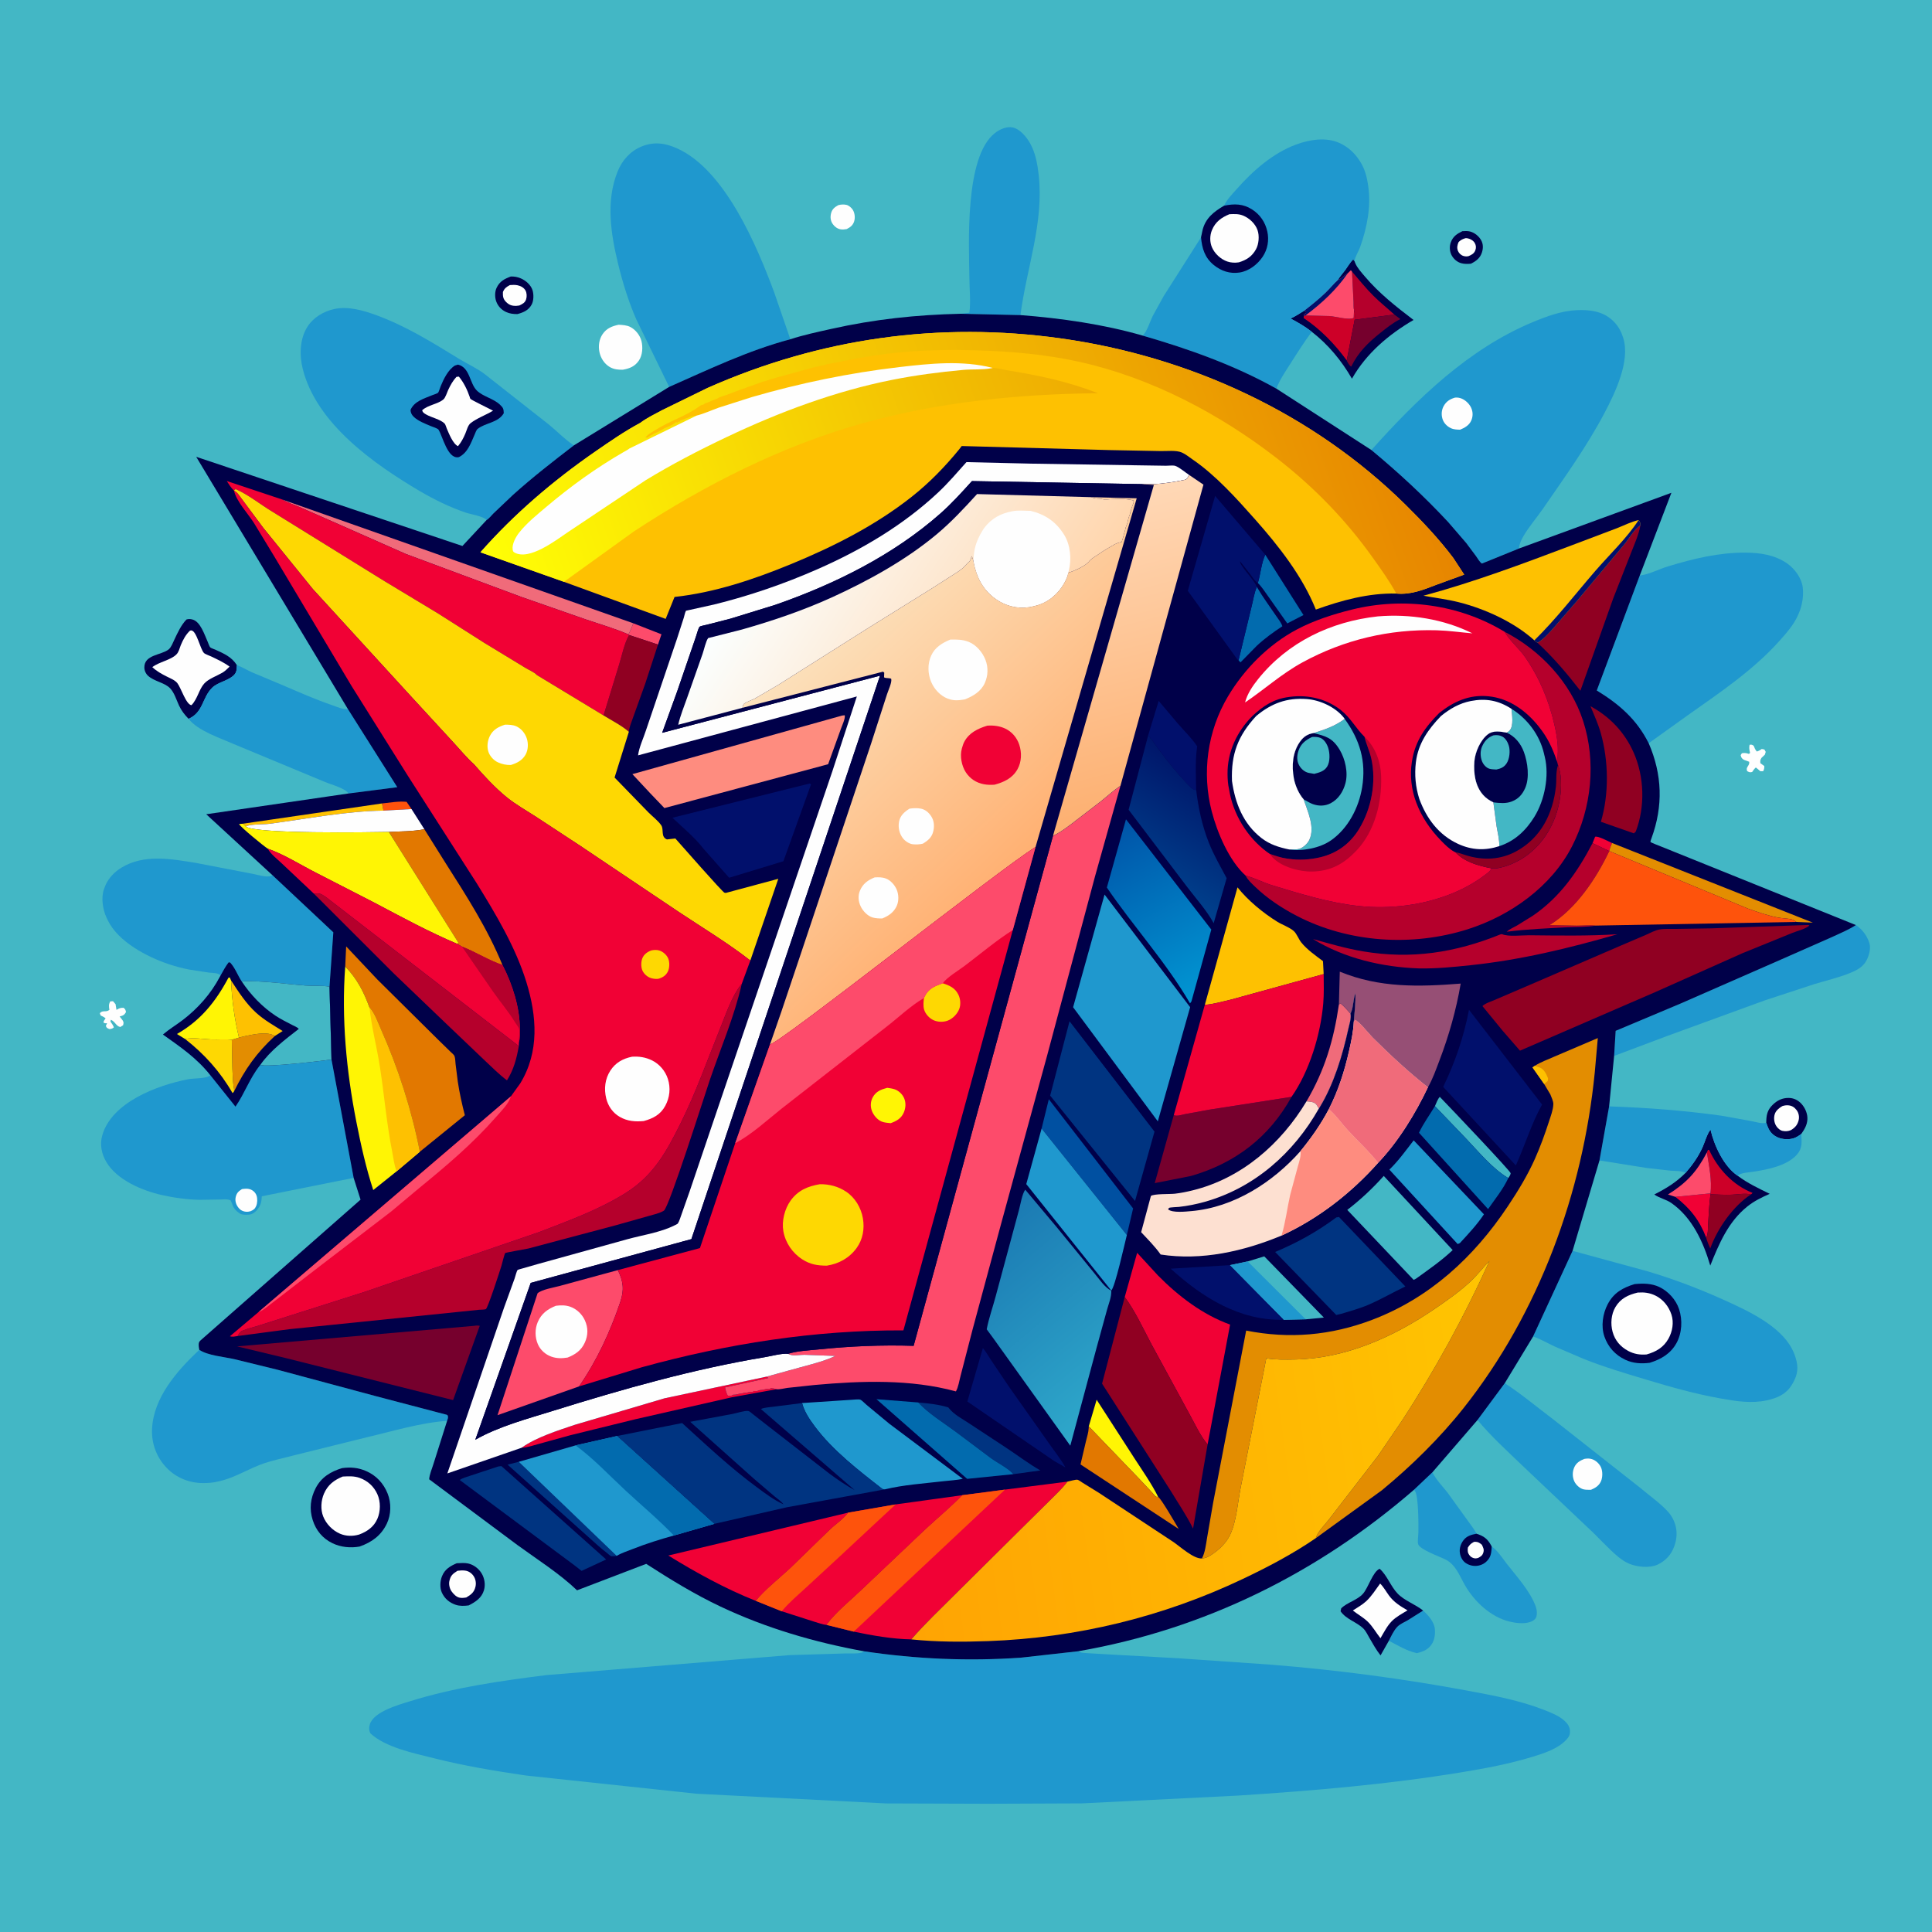 <svg version="1.1" xmlns="http://www.w3.org/2000/svg" style="display: block;" viewBox="0 0 2048 2048" width="1024" height="1024">
<defs>
	<linearGradient id="Gradient1" gradientUnits="userSpaceOnUse" x1="1284.47" y1="824.873" x2="1218.53" y2="932.127">
		<stop class="stop0" offset="0" stop-opacity="1" stop-color="rgb(0,22,106)"/>
		<stop class="stop1" offset="1" stop-opacity="1" stop-color="rgb(0,64,140)"/>
	</linearGradient>
	<linearGradient id="Gradient2" gradientUnits="userSpaceOnUse" x1="1182.49" y1="879.292" x2="1276.22" y2="1050.67">
		<stop class="stop0" offset="0" stop-opacity="1" stop-color="rgb(0,85,169)"/>
		<stop class="stop1" offset="1" stop-opacity="1" stop-color="rgb(1,149,210)"/>
	</linearGradient>
	<linearGradient id="Gradient3" gradientUnits="userSpaceOnUse" x1="1036.02" y1="1307.92" x2="1184.19" y2="1483.89">
		<stop class="stop0" offset="0" stop-opacity="1" stop-color="rgb(27,122,179)"/>
		<stop class="stop1" offset="1" stop-opacity="1" stop-color="rgb(46,167,202)"/>
	</linearGradient>
	<linearGradient id="Gradient4" gradientUnits="userSpaceOnUse" x1="951.489" y1="1592.44" x2="1592.52" y2="1505.32">
		<stop class="stop0" offset="0" stop-opacity="1" stop-color="rgb(255,164,3)"/>
		<stop class="stop1" offset="1" stop-opacity="1" stop-color="rgb(255,196,1)"/>
	</linearGradient>
	<linearGradient id="Gradient5" gradientUnits="userSpaceOnUse" x1="1475.74" y1="394.186" x2="556.703" y2="717.681">
		<stop class="stop0" offset="0" stop-opacity="1" stop-color="rgb(231,133,0)"/>
		<stop class="stop1" offset="1" stop-opacity="1" stop-color="rgb(255,255,5)"/>
	</linearGradient>
	<linearGradient id="Gradient6" gradientUnits="userSpaceOnUse" x1="1235.86" y1="850.773" x2="1152.97" y2="533.054">
		<stop class="stop0" offset="0" stop-opacity="1" stop-color="rgb(253,176,113)"/>
		<stop class="stop1" offset="1" stop-opacity="1" stop-color="rgb(255,216,182)"/>
	</linearGradient>
	<linearGradient id="Gradient7" gradientUnits="userSpaceOnUse" x1="1083.81" y1="730.733" x2="827.95" y2="560.108">
		<stop class="stop0" offset="0" stop-opacity="1" stop-color="rgb(255,213,172)"/>
		<stop class="stop1" offset="1" stop-opacity="1" stop-color="rgb(251,255,255)"/>
	</linearGradient>
	<linearGradient id="Gradient8" gradientUnits="userSpaceOnUse" x1="1074.49" y1="915.58" x2="854.979" y2="685.036">
		<stop class="stop0" offset="0" stop-opacity="1" stop-color="rgb(255,177,115)"/>
		<stop class="stop1" offset="1" stop-opacity="1" stop-color="rgb(252,225,188)"/>
	</linearGradient>
</defs>
<path transform="translate(0,0)" fill="rgb(67,183,197)" d="M -0 -0 L 2048 0 L 2048 2048 L -0 2048 L -0 -0 z"/>
<path transform="translate(0,0)" fill="rgb(254,254,254)" d="M 1854.63 789.5 C 1856.92 789.248 1856.97 789.294 1858.94 790.5 C 1859.9 792.887 1860.59 794.685 1862.31 796.648 C 1863.87 796.16 1864.92 795.715 1866.3 794.787 L 1867.5 793.934 L 1870.33 794.5 L 1871.74 797 L 1870.81 800 L 1867.31 803.308 C 1865.84 805.515 1865.84 806.54 1866.05 809 L 1870.21 812 C 1870.26 814.296 1870.08 815.448 1869.04 817.5 L 1866.02 817.5 L 1862.45 814.5 L 1861.23 813.564 C 1860.08 814.534 1859.3 815.541 1858.45 816.766 L 1857.35 818.352 C 1854.74 818.918 1854.63 818.68 1852.18 817.5 C 1849.96 813.22 1854.97 811.781 1854.23 807.5 L 1848.8 805.5 C 1846.35 804.221 1845.8 803.059 1845.17 800.5 L 1846.43 798.5 C 1849.07 797.912 1850.6 798.212 1853.12 798.914 L 1854 799.167 L 1855.15 798 C 1854.38 794.832 1853.95 792.715 1854.63 789.5 z"/>
<path transform="translate(0,0)" fill="rgb(254,254,254)" d="M 116.888 1061.5 L 119.78 1061.32 L 122.5 1064.47 L 123.476 1070.5 C 126.379 1068.8 127.639 1068.25 131 1068.29 C 132.962 1070.04 132.975 1070.23 133.564 1072.81 C 131.863 1075.74 131.062 1076.3 127.72 1077.27 L 126.814 1077.5 L 129.932 1081.5 C 131.334 1083.81 131.042 1084.26 130.5 1086.79 L 127.5 1088.68 C 122.86 1087.65 122.201 1082.94 117.5 1080.99 L 117.095 1082.94 C 118.584 1084.97 119.75 1086.65 120.711 1089 C 119.198 1090.51 118.062 1090.58 116 1090.89 C 113.548 1089.75 113.193 1089.96 112.205 1087.5 L 113.5 1084.68 C 110.87 1084.7 112.129 1084.91 109.717 1084.07 C 110.04 1081.98 109.697 1082.82 110.97 1080.9 L 111.95 1079.5 C 110.706 1078.46 109.74 1077.87 108.239 1077.17 L 106.722 1076.5 L 105.828 1074 C 109.024 1070.4 112.208 1073.51 115.972 1070.5 C 115.398 1066.79 115.076 1064.86 116.888 1061.5 z"/>
<path transform="translate(0,0)" fill="rgb(254,254,254)" d="M 888.536 217.5 C 891.083 216.719 894.381 216.58 897 217.105 C 899.669 217.639 902.67 220.209 904.053 222.5 C 906.177 226.021 906.68 231.017 905.349 234.922 C 903.934 239.071 901.251 240.927 897.5 242.835 C 895.348 243.179 893.35 243.448 891.175 243.104 C 887.767 242.565 884.811 240.393 882.834 237.607 C 880.315 234.056 879.931 230.09 881.015 225.931 C 882.13 221.651 884.854 219.578 888.536 217.5 z"/>
<path transform="translate(0,0)" fill="rgb(0,0,73)" d="M 1550.2 245.058 C 1552.86 244.944 1555.69 244.737 1558.3 245.402 C 1563.13 246.636 1567.51 250.235 1569.99 254.507 C 1572.35 258.564 1572.33 263.115 1570.94 267.5 C 1568.99 273.676 1564.77 276.763 1559.2 279.548 C 1555.71 279.849 1552.42 279.936 1549 279.02 C 1544.48 277.808 1540.54 274.26 1538.51 270.084 C 1536.58 266.124 1536.38 261.053 1537.9 256.931 C 1540.24 250.589 1544.35 247.893 1550.2 245.058 z"/>
<path transform="translate(0,0)" fill="rgb(254,254,254)" d="M 1553.49 252.5 C 1554.64 252.484 1554.69 252.434 1556 252.698 C 1558.84 253.271 1561.9 255.112 1563.35 257.678 C 1564.79 260.207 1564.92 262.819 1563.84 265.5 C 1562.49 268.863 1559.9 270.15 1556.75 271.5 C 1554.91 271.962 1553.35 271.895 1551.51 271.384 C 1548.84 270.643 1546.62 268.602 1545.54 266.07 C 1544.15 262.799 1544.79 259.575 1546.23 256.5 C 1548.77 254.237 1550.22 253.439 1553.49 252.5 z"/>
<path transform="translate(0,0)" fill="rgb(0,0,73)" d="M 541.451 293.105 C 545.332 292.995 548.398 293.55 552 295.07 C 557.367 297.336 562.708 301.969 564.5 307.65 C 565.859 311.959 565.813 318.541 563.692 322.614 C 560.444 328.851 554.938 331.206 548.516 332.928 C 544.33 332.978 540.353 332.525 536.5 330.752 C 531.668 328.528 527.972 324.705 526.099 319.724 C 524.457 315.359 524.375 309.4 526.4 305.135 C 529.7 298.186 534.577 295.717 541.451 293.105 z"/>
<path transform="translate(0,0)" fill="rgb(254,254,254)" d="M 540.507 302.187 C 543.214 302.004 545.913 301.835 548.591 302.383 C 551.869 303.054 555.371 304.895 557.037 307.93 C 558.491 310.578 558.63 314.444 557.707 317.286 C 556.485 321.053 553.775 322.234 550.5 323.859 L 547.352 324.213 C 542.728 324.378 539.69 323.35 536.395 320.017 C 533.159 316.743 532.965 313.94 533.12 309.5 C 534.855 305.515 536.749 304.235 540.507 302.187 z"/>
<path transform="translate(0,0)" fill="rgb(31,152,206)" d="M 1508.59 1707.3 C 1513.86 1711.95 1520.52 1719.58 1521.03 1727 C 1521.49 1733.84 1520.5 1740.39 1515.6 1745.6 C 1511.77 1749.66 1506.98 1751.13 1501.75 1752.43 C 1490.28 1749.6 1482.53 1744.56 1472.23 1739.28 C 1474.72 1734.47 1477.43 1728.39 1481.18 1724.51 C 1484.02 1721.56 1488.77 1719.54 1492.33 1717.52 L 1508.59 1707.3 z"/>
<path transform="translate(0,0)" fill="rgb(0,0,73)" d="M 1872.3 1190.29 C 1872.35 1182.35 1873.21 1176.89 1879.14 1171.12 C 1884.01 1166.37 1889.38 1163.75 1896.26 1163.86 C 1901.42 1163.94 1906 1166.19 1909.5 1169.96 C 1913.54 1174.32 1916.32 1180.76 1915.9 1186.78 C 1915.47 1192.88 1912.79 1197.2 1909.38 1202.07 C 1906.99 1203.84 1904.5 1205.53 1901.65 1206.5 C 1896.28 1208.34 1888.85 1207.92 1883.74 1205.37 C 1876.85 1201.94 1874.68 1197.26 1872.3 1190.29 z"/>
<path transform="translate(0,0)" fill="rgb(254,254,254)" d="M 1889.36 1172.5 C 1891.63 1171.78 1893.51 1171.49 1895.87 1171.71 C 1899.62 1172.06 1902.26 1173.84 1904.5 1176.8 C 1906.71 1179.71 1907.5 1183.76 1906.67 1187.32 C 1905.49 1192.37 1902.84 1195.34 1898.5 1197.96 C 1895.73 1199.21 1892.47 1199.4 1889.5 1198.76 C 1886.88 1198.19 1884.62 1196.09 1883.13 1193.95 C 1880.66 1190.43 1880.01 1185.26 1881.28 1181.14 C 1882.49 1177.2 1885.97 1174.47 1889.36 1172.5 z"/>
<path transform="translate(0,0)" fill="rgb(0,0,73)" d="M 484.154 1657.11 C 488.021 1656.99 492.407 1656.49 496.203 1657.34 C 502.072 1658.64 507.271 1662.6 510.429 1667.67 C 513.652 1672.85 514.747 1679.68 513.053 1685.57 C 510.659 1693.88 504.076 1698.13 496.82 1701.81 C 492.231 1702.36 487.432 1702.66 483 1701.14 C 476.449 1698.9 471.294 1694.61 468.389 1688.24 C 466.075 1683.17 466.487 1676.09 468.502 1670.98 C 471.474 1663.46 477.118 1660.14 484.154 1657.11 z"/>
<path transform="translate(0,0)" fill="rgb(254,254,254)" d="M 484.964 1665.09 C 487.596 1664.72 490.351 1664.55 493 1664.89 C 496.676 1665.35 499.838 1667.5 501.931 1670.52 C 504.204 1673.8 504.933 1678.12 504.02 1682 C 502.624 1687.93 499.321 1690.42 494.313 1693.37 C 492.095 1693.8 489.446 1694.05 487.21 1693.61 C 483.625 1692.92 480.377 1689.46 478.444 1686.56 C 476.558 1683.72 475.651 1679.39 476.346 1676.06 C 477.589 1670.12 480.003 1668.25 484.964 1665.09 z"/>
<path transform="translate(0,0)" fill="rgb(254,254,254)" d="M 655.754 344.236 C 660.002 344.489 664.358 344.656 668.216 346.641 C 673.787 349.508 678.439 355.428 679.966 361.5 C 681.602 368.012 681.13 376.571 677.194 382.271 C 672.904 388.482 667.517 390.587 660.401 391.887 C 655.444 392.067 650.658 391.585 646.301 389.009 C 640.543 385.606 636.65 379.433 635.377 372.92 C 634.138 366.579 635.088 359.636 638.756 354.241 C 642.992 348.012 648.663 345.768 655.754 344.236 z"/>
<path transform="translate(0,0)" fill="rgb(0,0,73)" d="M 1472.23 1739.28 L 1463.44 1754.79 C 1458.88 1749.05 1455.24 1742.46 1451.57 1736.14 C 1449.76 1733.04 1447.86 1728.94 1445.31 1726.4 C 1438.1 1719.25 1427.18 1716.8 1421.06 1708 L 1421.73 1704.9 C 1428.28 1698.45 1438.52 1696.4 1444.72 1689.55 C 1450.44 1683.24 1455.14 1666.08 1462.5 1662.94 C 1470.51 1670.11 1474.04 1681.41 1481.53 1689.26 C 1488.65 1696.74 1500.27 1700.59 1508.59 1707.3 L 1492.33 1717.52 C 1488.77 1719.54 1484.02 1721.56 1481.18 1724.51 C 1477.43 1728.39 1474.72 1734.47 1472.23 1739.28 z"/>
<path transform="translate(0,0)" fill="rgb(254,254,254)" d="M 1463 1678.62 C 1466.74 1682.33 1469.37 1687.26 1472.5 1691.48 C 1477.76 1698.59 1484.55 1702.69 1492.02 1707.05 C 1486.51 1710.4 1480.09 1713.79 1475.5 1718.37 C 1470.5 1723.36 1466.92 1730.54 1463.35 1736.59 C 1458.74 1730.8 1455.19 1724.19 1449.84 1719 C 1445.22 1714.53 1439.13 1711.23 1434.07 1707.18 C 1438.82 1704.05 1443.92 1701.3 1448.13 1697.44 C 1453.89 1692.16 1458.38 1684.9 1463 1678.62 z"/>
<path transform="translate(0,0)" fill="rgb(0,0,73)" d="M 199.905 761.985 C 195.699 757.683 192.388 753.458 189.83 748.006 C 187.084 742.154 184.831 734.301 180.353 729.634 C 174.438 723.468 163.684 722.471 156.969 716.395 C 154.557 714.212 153.049 710.834 153.018 707.58 C 152.888 693.84 170.82 694.675 178.758 688.43 C 181.491 686.279 183.282 681.267 184.745 678.213 C 188.26 670.872 191.951 662.522 197.73 656.648 C 199.945 656.088 201.552 656.095 203.751 656.626 C 212.492 658.735 216.733 672.848 220.159 680.337 C 220.757 681.644 221.903 685.267 222.839 686.217 C 223.686 687.077 227.252 688.212 228.451 688.761 C 237.451 692.887 245.561 696.319 251.046 705.011 C 250.892 709.182 251.131 712.587 247.911 715.7 C 241.378 722.016 231.231 722.908 224.981 728.98 C 214.078 739.571 215.78 754.994 199.905 761.985 z"/>
<path transform="translate(0,0)" fill="rgb(254,254,254)" d="M 201.4 668.5 L 202.674 668.236 C 208.496 668.617 212.133 687.933 216.199 692.19 C 217.368 693.414 222.324 695.139 224 695.941 C 230.778 699.185 237.3 702.183 243.373 706.661 C 240.968 708.953 238.611 711.408 235.723 713.098 C 229.98 716.459 220.93 719.61 216.506 724.583 C 210.747 731.056 209.564 740.617 203.012 747.5 C 197.355 747.141 191.907 729.183 188.033 724.209 C 185.465 720.913 180.454 719.019 176.796 717.168 C 171.132 714.302 166.149 711.575 161.444 707.193 C 168.79 701.537 180.897 699.808 186.925 693.803 C 189.694 691.043 190.21 687.393 191.639 683.917 C 193.973 678.241 196.888 672.728 201.4 668.5 z"/>
<path transform="translate(0,0)" fill="rgb(0,0,73)" d="M 362.598 1556.26 C 371.745 1555.07 379.463 1555.66 388.042 1559.36 C 398.856 1564.02 406.636 1572.46 410.94 1583.35 C 414.886 1593.33 414.686 1605.52 410.017 1615.2 C 403.923 1627.83 394.092 1634.83 381.218 1639.4 C 371.677 1641.13 361.261 1640.15 352.5 1635.91 C 341.929 1630.8 334.981 1622.36 331.448 1611.23 C 327.763 1599.62 329.042 1588.29 334.65 1577.46 C 340.663 1565.85 350.565 1559.96 362.598 1556.26 z"/>
<path transform="translate(0,0)" fill="rgb(254,254,254)" d="M 363.301 1565.2 C 369.473 1564.91 375.304 1564.5 381.241 1566.63 C 389.765 1569.69 396.3 1575.63 400.023 1583.89 C 403.598 1591.81 403.485 1602.04 400.034 1610 C 396.275 1618.66 389.17 1623.5 380.642 1626.7 C 373.979 1628.61 366.932 1628.55 360.5 1625.83 C 352.575 1622.46 345.832 1615.56 342.642 1607.6 C 339.638 1600.09 340.249 1590.71 343.414 1583.36 C 347.448 1573.99 354.196 1568.94 363.301 1565.2 z"/>
<path transform="translate(0,0)" fill="rgb(0,0,73)" d="M 1786.82 1243.25 C 1793.97 1235 1799.97 1226.54 1804.58 1216.58 C 1807.13 1211.07 1809.48 1202 1813.22 1197.48 C 1817.08 1214.22 1827.16 1236.29 1841.94 1246.29 C 1852.47 1254.26 1864.17 1259.71 1875.97 1265.51 C 1867.29 1269.34 1859.59 1273.05 1852.12 1279.03 C 1832.05 1295.11 1822.22 1318.4 1812.95 1341.56 C 1805.62 1316.62 1793.77 1290.65 1771.77 1275.28 C 1766.09 1271.31 1759 1270.08 1753.62 1266.21 C 1766.35 1259.7 1776.7 1253.45 1786.82 1243.25 z"/>
<path transform="translate(0,0)" fill="rgb(241,1,53)" d="M 1775.92 1268.71 L 1813.14 1265.03 L 1813.17 1265.99 C 1811.72 1276.7 1811.32 1287.48 1810.65 1298.26 C 1810.39 1302.3 1810.75 1308.57 1808.6 1311.92 C 1801.57 1293.49 1791.51 1280.69 1775.92 1268.71 z"/>
<path transform="translate(0,0)" fill="rgb(205,0,40)" d="M 1809.39 1221.6 L 1810.5 1218.9 L 1811.77 1219 C 1821.03 1239.11 1836.96 1256.29 1857.79 1264.51 C 1856.48 1265.9 1857.08 1265.42 1856.11 1266.12 C 1849.62 1264.64 1842.41 1266.19 1835.78 1266.44 C 1828.28 1266.72 1820.67 1266.27 1813.17 1265.99 L 1813.14 1265.03 C 1815.05 1251.13 1811.47 1235.39 1809.39 1221.6 z"/>
<path transform="translate(0,0)" fill="rgb(253,75,107)" d="M 1809.39 1221.6 C 1811.47 1235.39 1815.05 1251.13 1813.14 1265.03 L 1775.92 1268.71 L 1768.12 1266.23 C 1788.11 1253.6 1798.3 1242.59 1809.39 1221.6 z"/>
<path transform="translate(0,0)" fill="rgb(144,0,34)" d="M 1813.17 1265.99 C 1820.67 1266.27 1828.28 1266.72 1835.78 1266.44 C 1842.41 1266.19 1849.62 1264.64 1856.11 1266.12 C 1837.11 1278.57 1820.59 1302.14 1812.93 1323.42 C 1811.24 1319.61 1809.69 1315.96 1808.6 1311.92 C 1810.75 1308.57 1810.39 1302.3 1810.65 1298.26 C 1811.32 1287.48 1811.72 1276.7 1813.17 1265.99 z"/>
<path transform="translate(0,0)" fill="rgb(0,0,73)" d="M 1418.08 296.841 C 1420.43 293.016 1423.51 289.657 1426.17 286.039 C 1428.87 282.356 1431.13 278.131 1434.47 274.985 L 1435.85 276.859 L 1436.54 278.724 C 1438.65 283.924 1443.14 288.759 1446.73 292.996 C 1461.91 310.941 1479.79 324.974 1498.4 339.161 C 1472.08 354.563 1448.35 374.583 1433.12 401.425 C 1422.08 382.302 1408.04 365.269 1390.53 351.693 C 1383.49 346.122 1375.96 341.844 1368.04 337.661 C 1373.08 335.377 1377.7 332.337 1382.38 329.409 C 1390.11 323.388 1397.74 317.274 1404.85 310.509 C 1409.46 306.125 1413.37 301.108 1418.08 296.841 z"/>
<path transform="translate(0,0)" fill="rgb(181,0,44)" d="M 1433.2 287.91 C 1440.56 296.526 1447.79 305.493 1455.82 313.5 C 1462.93 320.596 1470.66 326.699 1478.05 333.444 L 1435.98 338.967 C 1436.41 335.098 1436.29 332.188 1435.35 328.405 C 1434.61 326.813 1434.92 322.088 1434.81 320.223 L 1433.2 287.91 z"/>
<path transform="translate(0,0)" fill="rgb(205,0,40)" d="M 1435.35 328.405 C 1436.29 332.188 1436.41 335.098 1435.98 338.967 L 1427.6 382.032 C 1414.78 364.581 1399.94 349.168 1381.89 337.125 L 1382.11 334.994 L 1383.86 334.418 L 1409.5 335.038 C 1415.95 335.479 1429.64 339.596 1434.97 337 L 1435.35 328.405 z"/>
<path transform="translate(0,0)" fill="rgb(118,0,45)" d="M 1478.05 333.444 L 1484.45 338.252 L 1483.59 338.683 C 1476.32 342.398 1470.07 347.435 1463.71 352.485 C 1450.38 363.082 1439.85 373.262 1432.36 388.632 C 1430.65 387.954 1428.63 384.354 1427.76 382.656 L 1427.6 382.032 L 1435.98 338.967 L 1478.05 333.444 z"/>
<path transform="translate(0,0)" fill="rgb(253,75,107)" d="M 1428.86 289.511 L 1431.97 286.477 L 1433.2 287.91 L 1434.81 320.223 C 1434.92 322.088 1434.61 326.813 1435.35 328.405 L 1434.97 337 C 1429.64 339.596 1415.95 335.479 1409.5 335.038 L 1383.86 334.418 L 1382.11 334.994 L 1382.56 332.798 L 1384.5 332 L 1384.25 330.209 L 1382.38 329.409 C 1390.11 323.388 1397.74 317.274 1404.85 310.509 C 1409.46 306.125 1413.37 301.108 1418.08 296.841 C 1422.12 295.609 1425.07 291.681 1428.86 289.511 z"/>
<path transform="translate(0,0)" fill="rgb(1,16,108)" d="M 1428.86 289.511 C 1416.28 307.469 1401.37 321.321 1383.86 334.418 L 1382.11 334.994 L 1382.56 332.798 L 1384.5 332 L 1384.25 330.209 L 1382.38 329.409 C 1390.11 323.388 1397.74 317.274 1404.85 310.509 C 1409.46 306.125 1413.37 301.108 1418.08 296.841 C 1422.12 295.609 1425.07 291.681 1428.86 289.511 z"/>
<path transform="translate(0,0)" fill="rgb(31,152,206)" d="M 1498.9 1579.17 L 1518.44 1560.67 C 1522.24 1568.5 1528.87 1575.24 1534.29 1582.02 L 1554.43 1609.92 C 1557.96 1615.07 1562.37 1620.23 1565.14 1625.81 C 1572.84 1628.34 1576.74 1631.07 1580.66 1638.25 L 1581.24 1639.4 C 1587.63 1643.65 1592.4 1651.48 1597.11 1657.5 C 1607.57 1670.87 1622.08 1686.78 1627.89 1702.82 C 1629.12 1706.22 1629.86 1711.74 1628.06 1715 C 1626.7 1717.45 1624.16 1718.68 1621.6 1719.5 C 1615.05 1721.6 1606.35 1720.5 1599.76 1718.84 C 1580.08 1713.89 1562.91 1697.75 1552.97 1680.5 C 1547.34 1670.72 1543.16 1658.65 1532.47 1653.24 L 1531.29 1652.66 C 1525.7 1649.86 1504.9 1642.59 1503.27 1636.75 C 1502.51 1634.01 1503.5 1627.54 1503.55 1624.43 C 1503.66 1616.3 1503.78 1585.34 1499.75 1580.17 L 1498.9 1579.17 z"/>
<path transform="translate(0,0)" fill="rgb(0,0,73)" d="M 1565.14 1625.81 C 1572.84 1628.34 1576.74 1631.07 1580.66 1638.25 L 1581.24 1639.4 C 1581.08 1643.54 1580.81 1648.33 1578.48 1651.88 C 1575.78 1656.01 1572.2 1658.54 1567.41 1659.57 C 1562.71 1660.59 1557.72 1659.55 1553.74 1656.87 C 1550.27 1654.53 1548.24 1650.49 1547.57 1646.4 C 1546.79 1641.61 1548.3 1636.85 1551.12 1633 C 1554.62 1628.21 1559.58 1626.85 1565.14 1625.81 z"/>
<path transform="translate(0,0)" fill="rgb(254,254,254)" d="M 1562.42 1634.5 L 1563.73 1634.35 C 1566.93 1634.39 1568.47 1635.54 1570.85 1637.5 C 1572.25 1640.62 1573.51 1642.52 1572.31 1646.05 C 1571.26 1649.15 1569.52 1650.02 1566.86 1651.5 C 1565.76 1651.74 1564.65 1652.05 1563.5 1651.94 C 1561.53 1651.75 1559.34 1650.64 1558.08 1649.1 C 1555.6 1646.07 1555.65 1644.15 1556 1640.5 C 1557.91 1637.42 1559.24 1636.2 1562.42 1634.5 z"/>
<path transform="translate(0,0)" fill="rgb(31,152,206)" d="M 1967.32 980.616 C 1974.08 984.989 1979.64 992.59 1981.8 1000.38 C 1983.45 1006.35 1980.57 1015.53 1977.09 1020.5 C 1973.09 1026.22 1966.5 1029.3 1960.23 1031.78 C 1948.37 1036.48 1935.74 1039.45 1923.54 1043.11 L 1870.68 1060.46 L 1768 1097.91 L 1711.03 1119.32 L 1712.67 1092.73 L 1781.8 1063.67 L 1888.13 1017.08 L 1941.94 993.354 C 1950.42 989.396 1959.47 985.733 1967.32 980.616 z"/>
<path transform="translate(0,0)" fill="rgb(31,152,206)" d="M 1705.74 1172.81 C 1745.99 1174.18 1785.08 1177.16 1825 1182.72 L 1856.56 1188.42 C 1861.32 1189.35 1867.57 1191.4 1872.3 1190.29 C 1874.68 1197.26 1876.85 1201.94 1883.74 1205.37 C 1888.85 1207.92 1896.28 1208.34 1901.65 1206.5 C 1904.5 1205.53 1906.99 1203.84 1909.38 1202.07 C 1909.99 1210.43 1910.72 1217.26 1904.84 1223.9 C 1894.24 1235.86 1873.77 1239.71 1858.66 1242.07 C 1853.77 1242.84 1845.56 1242.97 1841.94 1246.29 C 1827.16 1236.29 1817.08 1214.22 1813.22 1197.48 C 1809.48 1202 1807.13 1211.07 1804.58 1216.58 C 1799.97 1226.54 1793.97 1235 1786.82 1243.25 C 1782.55 1240.92 1775.82 1241.35 1771 1240.97 L 1745.77 1238.13 L 1695.51 1230.1 L 1705.74 1172.81 z"/>
<path transform="translate(0,0)" fill="rgb(31,152,206)" d="M 1018.47 332.598 L 1027.6 331.5 C 1029.08 320.151 1027.78 307.501 1027.63 296.03 C 1027.12 258.508 1022.39 166.17 1054.69 141.014 C 1059.67 137.143 1067.09 133.739 1073.5 135.104 C 1081.29 136.761 1088.3 145.402 1092 152 C 1097.7 162.171 1099.77 174.053 1101.06 185.5 C 1106.76 236.195 1088.11 284.452 1081.72 334.009 L 1018.47 332.598 z"/>
<path transform="translate(0,0)" fill="rgb(31,152,206)" d="M 251.046 705.011 C 256.49 707.025 261.372 710.069 266.637 712.468 L 299 726.051 C 316.641 733.591 333.956 741.31 352.124 747.549 C 357.226 749.302 363.374 752.235 368.814 751.668 L 421.113 834.46 L 369.479 841.111 C 365.046 835.114 351.717 831.939 344.721 829.02 L 247.55 788.64 C 232.97 782.177 209.735 774.664 199.905 761.985 C 215.78 754.994 214.078 739.571 224.981 728.98 C 231.231 722.908 241.378 722.016 247.911 715.7 C 251.131 712.587 250.892 709.182 251.046 705.011 z"/>
<path transform="translate(0,0)" fill="rgb(31,152,206)" d="M 1566.21 1505.28 L 1595.12 1466.24 C 1612.6 1477.62 1628.49 1491 1645.12 1503.51 L 1738.72 1577.17 C 1748.53 1585.59 1759.89 1593.29 1768.5 1602.86 C 1772.44 1607.25 1775.34 1613.24 1776.54 1619.01 C 1777.78 1625 1777.31 1631.52 1775.39 1637.27 L 1774.89 1638.82 C 1771.86 1647.82 1765.48 1654.73 1756.88 1658.67 C 1748.63 1662.44 1735.37 1661.08 1727.21 1657.68 C 1723.09 1655.96 1719.17 1653.41 1715.72 1650.58 C 1704.29 1641.17 1694.31 1629.47 1683.3 1619.46 L 1613.37 1553.19 C 1597.24 1537.65 1580.55 1522.57 1566.21 1505.28 z"/>
<path transform="translate(0,0)" fill="rgb(254,254,254)" d="M 1679.48 1546.5 C 1682.37 1546.03 1684.64 1545.85 1687.5 1546.75 C 1691.59 1548.03 1695.3 1551.49 1697.09 1555.39 C 1698.99 1559.52 1698.92 1566.05 1697.1 1570.16 C 1694.94 1575.04 1691.21 1577.2 1686.51 1579.25 C 1683.99 1579.23 1680.94 1579.37 1678.5 1578.74 C 1674.59 1577.75 1670.59 1574.02 1668.89 1570.41 C 1666.66 1565.66 1666.67 1559.98 1668.88 1555.23 C 1671.07 1550.52 1674.85 1548.34 1679.48 1546.5 z"/>
<path transform="translate(0,0)" fill="rgb(31,152,206)" d="M 233.828 1034.01 C 231.243 1031.09 225.321 1031.44 221.5 1030.99 L 200.793 1027.82 C 193.491 1026.43 186.109 1024.46 179.062 1022.12 C 155.924 1014.42 125.363 998.387 114.32 975.641 L 113.679 974.281 L 112.984 972.859 C 108.891 964.311 106.926 951.334 110.33 942.199 L 110.805 941 L 111.749 938.531 C 115.129 930.634 121.528 924.14 128.782 919.721 C 152.623 905.196 181.503 910.475 207.455 914.677 L 268 926.326 C 272.688 927.254 283.245 930.508 287.511 928.442 L 288.794 927.735 L 353.333 988.294 L 349.271 1045.86 C 340.978 1044.48 332.061 1045.32 323.631 1044.67 C 301.071 1042.93 278.922 1039.38 256.201 1040.28 C 251.825 1033.78 249.243 1025.88 243.847 1020.2 L 242.256 1020.23 C 239.001 1024.58 236.455 1029.28 233.828 1034.01 z"/>
<path transform="translate(0,0)" fill="rgb(31,152,206)" d="M 211.259 1430.86 C 220.138 1436.96 237.856 1438.31 248.556 1440.8 L 294.476 1452.06 L 399.342 1480.23 L 471.324 1499.13 C 472.747 1499.57 474.457 1499.46 474.807 1501.12 C 475.2 1502.99 474.524 1504.4 473.957 1506.14 C 445.529 1508.16 416.341 1517.14 388.549 1523.65 L 310.024 1543.11 C 300.238 1545.74 290.256 1547.73 280.625 1550.93 C 264.296 1556.34 250.117 1566.02 232.997 1570.03 L 231.305 1570.42 C 225.786 1571.74 220.898 1572.12 215.232 1572.11 C 200.757 1572.1 186.919 1566.6 176.768 1556.1 C 166.166 1545.14 160.558 1530.51 161.156 1515.24 C 162.465 1481.79 187.445 1453.38 210.419 1431.67 L 211.259 1430.86 z"/>
<path transform="translate(0,0)" fill="rgb(31,152,206)" d="M 1625.14 1416.75 L 1667 1325.95 L 1745.9 1347.47 C 1774.38 1355.91 1801.75 1366.32 1828.79 1378.6 C 1852.89 1389.54 1886.49 1405.06 1899.44 1429.59 C 1901.58 1433.65 1903.1 1437.55 1904.16 1442 L 1904.44 1443.11 C 1906.72 1452.66 1904.2 1460.38 1899.09 1468.5 C 1893.04 1478.11 1883.81 1482.01 1873.12 1484.37 C 1856.66 1488.01 1840.28 1485.35 1823.97 1482.44 C 1797.14 1477.66 1770.78 1470.23 1744.72 1462.36 C 1722.5 1455.65 1700.29 1449.1 1678.7 1440.47 L 1647.85 1427.26 C 1640.4 1423.76 1632.94 1419.35 1625.14 1416.75 z"/>
<path transform="translate(0,0)" fill="rgb(0,0,73)" d="M 1732.75 1361.19 C 1741.57 1360.34 1750.61 1360.37 1758.78 1364.2 C 1768.36 1368.69 1776.53 1377.67 1779.87 1387.72 C 1783.67 1399.16 1783 1413.15 1777.11 1423.78 C 1770.87 1435.05 1760.75 1440.9 1748.75 1444.62 C 1739.86 1445.79 1731.03 1445.24 1722.84 1441.38 C 1712.2 1436.37 1704.57 1427.88 1700.73 1416.76 C 1696.96 1405.84 1698.96 1392.59 1704.22 1382.55 C 1710.6 1370.35 1720.2 1365.06 1732.75 1361.19 z"/>
<path transform="translate(0,0)" fill="rgb(254,254,254)" d="M 1736.06 1370.17 C 1742.89 1369.71 1748.65 1370.36 1754.88 1373.4 C 1763.02 1377.37 1769.01 1385 1771.81 1393.54 C 1774.55 1401.91 1772.86 1411.55 1768.61 1419.11 C 1763.37 1428.42 1755.55 1432.88 1745.52 1435.77 C 1738.52 1436.37 1732.25 1435.38 1726 1432.06 C 1717.71 1427.66 1711.88 1420.86 1709.41 1411.76 C 1707.1 1403.29 1707.88 1393.23 1712.39 1385.6 C 1717.87 1376.34 1726 1372.58 1736.06 1370.17 z"/>
<path transform="translate(0,0)" fill="rgb(31,152,206)" d="M 1738.2 610.082 L 1739.32 609.929 C 1748.95 608.482 1758.65 603.271 1768.06 600.414 C 1795.1 592.205 1821.76 585.687 1850.17 585.807 C 1865.69 585.872 1881.46 588.177 1894.52 597.322 C 1902.51 602.918 1909.69 612.712 1910.97 622.5 C 1911.66 627.738 1911.35 633.86 1910.22 639 L 1909.88 640.603 C 1909.05 644.392 1907.89 647.692 1906.32 651.225 L 1905.74 652.558 C 1901.32 662.463 1893.5 671.291 1886.32 679.321 C 1858.64 710.313 1823.1 734.158 1789.35 758.033 L 1747.7 787.853 C 1734.98 762.53 1716.52 746.542 1692.66 731.93 L 1738.2 610.082 z"/>
<path transform="translate(0,0)" fill="rgb(31,152,206)" d="M 709.335 410.13 L 674.591 338.755 C 666.264 319.757 659.939 299.259 655.074 279.117 C 647.435 247.489 642.128 213.161 654.629 181.96 C 659.427 169.985 668.045 160.223 680.136 155.275 C 693.034 149.997 704.906 151.575 717.438 157.143 C 768.452 179.809 802.346 260.516 820.717 310.057 L 837.792 359.622 C 793.185 371.444 751.366 391.573 709.335 410.13 z"/>
<path transform="translate(0,0)" fill="rgb(31,152,206)" d="M 515.871 551.204 C 511.877 547.035 499.375 545.324 493.467 543.308 C 476.512 537.522 460.165 529.521 444.749 520.421 C 396.37 491.865 335.533 449.108 320.974 391.247 C 317.347 376.833 317.604 359.683 325.65 346.754 C 332.041 336.484 343.062 329.939 354.715 327.5 C 369.082 324.492 384.746 328.97 398.211 333.847 C 429.998 345.358 457.854 362.784 486.48 380.298 C 495.468 385.797 504.981 389.981 513.5 396.338 L 581.989 450.182 C 590.553 457.15 598.168 465.322 607.38 471.462 L 608.349 472.097 C 586.255 489.051 564.081 506.261 543.409 524.942 L 523.028 544.294 C 521.285 545.994 517.918 550.23 515.871 551.204 z"/>
<path transform="translate(0,0)" fill="rgb(0,0,73)" d="M 482.213 387.5 L 485.5 386.51 C 498.249 389.609 497.687 406.234 505.409 413.928 C 512.007 420.501 523.046 422.344 530 428.997 C 533.516 432.361 533.816 433.398 534.023 438 C 528.11 448.269 514.482 448.034 506.195 454.739 C 504.971 455.728 503.68 459.374 503.052 460.816 C 499.209 469.627 495.736 479.948 486.571 484.5 L 485.703 484.708 C 474.336 486.189 469.288 462.604 464.875 455.517 C 463.993 454.1 458.653 452.48 456.885 451.745 C 450.848 449.233 443.059 446.294 438.371 441.628 C 436.299 439.566 435.312 437.419 435.178 434.5 C 439.282 425.29 449.4 422.567 458.011 418.986 C 459.606 418.322 463.109 417.346 464.357 416.344 C 465.047 415.79 466.653 410.596 467.091 409.533 C 470.277 401.81 474.906 392.068 482.213 387.5 z"/>
<path transform="translate(0,0)" fill="rgb(254,254,254)" d="M 483.834 399.5 L 486.399 399.212 C 491.648 405.488 495.295 413.166 497.944 420.848 C 498.159 421.473 498.19 422.192 498.581 422.724 C 499.572 424.071 519.837 433.726 522.67 435.325 C 515.073 439.981 505.854 443.119 498.854 448.56 C 496.037 450.748 494.717 456.13 493.353 459.418 C 491.288 464.396 488.974 468.772 485.5 472.948 C 480.218 470.695 475.862 459.51 473.657 454.405 C 473.173 453.285 472.146 449.81 471.366 449.02 C 466.884 444.481 457.114 442.603 451.475 439.219 C 449.439 437.997 448.04 437.216 447.5 434.893 C 453.908 429.099 463.857 428.574 470.05 423.392 C 472.216 421.58 473.903 415.957 475.114 413.338 C 477.435 408.318 480.084 403.603 483.834 399.5 z"/>
<path transform="translate(0,0)" fill="rgb(31,152,206)" d="M 1297.56 218.075 C 1300.59 211.325 1306.07 205.995 1310.92 200.5 C 1328.05 181.058 1349.32 162.291 1374 153.183 C 1388.46 147.849 1405.95 145.044 1420.39 151.792 C 1428.85 155.745 1435.95 162.167 1440.99 170 L 1441.77 171.183 C 1446.55 178.621 1448.8 186.851 1450.09 195.5 L 1450.36 197.196 C 1453.58 219.095 1449.05 241.387 1441.77 261.995 C 1440.18 266.491 1436.2 272.491 1435.85 276.859 L 1434.47 274.985 C 1431.13 278.131 1428.87 282.356 1426.17 286.039 C 1423.51 289.657 1420.43 293.016 1418.08 296.841 C 1413.37 301.108 1409.46 306.125 1404.85 310.509 C 1397.74 317.274 1390.11 323.388 1382.38 329.409 C 1377.7 332.337 1373.08 335.377 1368.04 337.661 C 1375.96 341.844 1383.49 346.122 1390.53 351.693 C 1382.38 362.635 1375.05 374.22 1367.73 385.729 C 1362.52 393.919 1356.37 402.851 1352.97 411.947 C 1308.34 387.006 1260.19 369.906 1211.25 355.744 C 1215.57 352.22 1219.25 340.38 1221.87 335.061 L 1233.55 313.875 L 1273.14 251.628 L 1273.92 248 L 1274.84 243.659 C 1278.14 231.021 1286.85 224.385 1297.56 218.075 z"/>
<path transform="translate(0,0)" fill="rgb(0,0,73)" d="M 1297.56 218.075 C 1308.31 215.796 1317.65 215.933 1327.18 221.971 C 1335.71 227.372 1341.26 235.603 1343.41 245.413 C 1345.44 254.661 1343.77 264.241 1338.5 272.131 C 1333 280.359 1323.91 287.365 1313.92 288.889 C 1303.82 290.429 1294.62 287.351 1286.74 280.997 C 1277.13 273.244 1274.22 263.444 1273.14 251.628 L 1273.92 248 L 1274.84 243.659 C 1278.14 231.021 1286.85 224.385 1297.56 218.075 z"/>
<path transform="translate(0,0)" fill="rgb(254,254,254)" d="M 1303.22 227.067 C 1308.18 226.865 1312.85 226.549 1317.56 228.455 C 1324.36 231.204 1330.66 237.024 1333.08 244.067 C 1335.14 250.063 1334.42 258.769 1331.38 264.267 C 1327.18 271.861 1321.39 275.585 1313.21 278.095 C 1309.11 278.719 1304.87 278.55 1300.93 277.188 C 1294.05 274.809 1287.67 268.962 1284.76 262.25 C 1282.3 256.561 1282.36 249.695 1284.7 243.974 C 1288.32 235.123 1294.78 230.598 1303.22 227.067 z"/>
<path transform="translate(0,0)" fill="rgb(31,152,206)" d="M 1453.73 477.048 C 1502.16 422.932 1556.79 369.718 1624.83 341.448 C 1639.52 335.343 1655.02 329.571 1671.07 328.791 C 1684.73 328.126 1698.64 329.745 1709.14 339.403 C 1714.41 344.251 1717.79 349.69 1720.09 356.5 L 1720.6 357.994 C 1728.57 382.515 1711.95 416.769 1700.61 438.202 C 1681.86 473.652 1658.38 506.209 1635.68 539.145 C 1628.99 548.837 1621.09 557.871 1615.09 568 C 1612.52 572.344 1610.67 576.462 1610.04 581.492 L 1570.89 597.389 C 1568.34 595.623 1566.48 592.068 1564.67 589.545 L 1554.25 575.585 L 1535.04 553.313 C 1509.4 525.785 1482.65 501.066 1453.73 477.048 z"/>
<path transform="translate(0,0)" fill="rgb(254,254,254)" d="M 1542.28 421.5 C 1544.25 421.302 1546.11 421.455 1548 422.02 C 1552.84 423.462 1557.42 427.737 1559.5 432.284 C 1561.52 436.716 1561.52 441.627 1559.46 446.066 C 1557.18 450.983 1552.56 453.517 1547.79 455.502 C 1544.37 455.396 1541.06 455.347 1537.91 453.85 C 1533.73 451.86 1530.34 448.314 1529.02 443.818 C 1527.7 439.329 1528.12 434.388 1530.43 430.309 C 1533.19 425.431 1537.04 423.068 1542.28 421.5 z"/>
<path transform="translate(0,0)" fill="rgb(31,152,206)" d="M 233.828 1034.01 C 236.455 1029.28 239.001 1024.58 242.256 1020.23 L 243.847 1020.2 C 249.243 1025.88 251.825 1033.78 256.201 1040.28 C 278.922 1039.38 301.071 1042.93 323.631 1044.67 C 332.061 1045.32 340.978 1044.48 349.271 1045.86 L 351.396 1123.17 L 374.881 1248.6 L 277.5 1268.12 C 277.359 1270.59 277.225 1273.15 276.492 1275.53 C 275.156 1279.85 271.078 1285.36 266.702 1286.99 C 263.937 1288.03 257.118 1288.05 254.593 1286.56 L 253 1285.49 C 250.319 1283.75 247.616 1280.65 246.583 1277.59 C 245.982 1275.8 245.318 1274.22 244.55 1272.5 C 241.194 1270.78 237.035 1271.43 233.352 1271.53 L 211.5 1271.86 C 198.287 1271.58 184.244 1269.67 171.376 1266.75 C 150.572 1262.02 124.283 1250.95 112.893 1232.07 C 107.641 1223.37 105.595 1213.2 108.447 1203.35 C 118.604 1168.24 166.977 1150.38 199.478 1144.03 C 205.057 1142.94 217.491 1143.42 221.739 1140.66 L 222.992 1139.77 C 208.456 1121.41 191.508 1110.02 172.731 1096.66 C 179.223 1091.07 186.643 1086.65 193.464 1081.47 C 209.657 1069.17 223.602 1053.47 233.103 1035.4 L 233.828 1034.01 z"/>
<path transform="translate(0,0)" fill="rgb(254,254,254)" d="M 256.49 1260.5 C 259.144 1260.09 262.344 1259.77 264.92 1260.62 C 268.154 1261.7 270.788 1264.06 271.922 1267.32 C 273.077 1270.64 272.906 1275.28 271.527 1278.5 C 270.194 1281.62 268.511 1282.66 265.5 1283.97 C 263.854 1284.37 262.484 1284.66 260.777 1284.49 C 256.834 1284.09 254.246 1282.43 252.021 1279.18 C 249.889 1276.06 249.002 1272.27 249.939 1268.59 C 251.011 1264.38 252.99 1262.71 256.49 1260.5 z"/>
<path transform="translate(0,0)" fill="rgb(0,0,73)" d="M 233.828 1034.01 C 236.455 1029.28 239.001 1024.58 242.256 1020.23 L 243.847 1020.2 C 249.243 1025.88 251.825 1033.78 256.201 1040.28 C 278.922 1039.38 301.071 1042.93 323.631 1044.67 C 332.061 1045.32 340.978 1044.48 349.271 1045.86 L 351.396 1123.17 C 341.94 1124.54 280.484 1131.77 275.988 1128.76 L 275.157 1129.8 C 264.51 1143.33 259.219 1159.27 249.616 1173.06 L 222.992 1139.77 C 208.456 1121.41 191.508 1110.02 172.731 1096.66 C 179.223 1091.07 186.643 1086.65 193.464 1081.47 C 209.657 1069.17 223.602 1053.47 233.103 1035.4 L 233.828 1034.01 z"/>
<path transform="translate(0,0)" fill="rgb(227,141,1)" d="M 253.294 1099.88 L 258.856 1098.55 C 267.914 1096.65 283.274 1092.97 291.331 1098.22 C 271.867 1116.13 259.777 1133.32 248.078 1156.94 C 248.494 1154.49 247.728 1153.03 247.455 1150.71 C 246.782 1144.99 246.648 1138.88 246.341 1133.11 L 245.713 1102.17 L 253.294 1099.88 z"/>
<path transform="translate(0,0)" fill="rgb(254,193,1)" d="M 244.97 1039.39 C 252.862 1051.44 260.84 1063.91 271.604 1073.64 C 280.225 1081.43 289.869 1086.82 299.635 1092.92 L 291.331 1098.22 C 283.274 1092.97 267.914 1096.65 258.856 1098.55 L 253.294 1099.88 C 248.514 1079.53 245.808 1060.29 244.97 1039.39 z"/>
<path transform="translate(0,0)" fill="rgb(254,216,2)" d="M 196.184 1101.37 C 205.233 1099.63 215.323 1101.54 224.5 1101.88 C 231.386 1102.13 238.935 1101.34 245.713 1102.17 L 246.341 1133.11 C 246.648 1138.88 246.782 1144.99 247.455 1150.71 C 247.728 1153.03 248.494 1154.49 248.078 1156.94 C 247.423 1158.01 247.882 1157.36 246.513 1158.72 C 233.579 1136.19 216.643 1117.27 196.184 1101.37 z"/>
<path transform="translate(0,0)" fill="rgb(255,245,4)" d="M 196.184 1101.37 L 187.553 1096.11 C 212.759 1081.71 228.64 1061.8 242.132 1036.5 L 243.5 1036.09 L 244.97 1039.39 C 245.808 1060.29 248.514 1079.53 253.294 1099.88 L 245.713 1102.17 C 238.935 1101.34 231.386 1102.13 224.5 1101.88 C 215.323 1101.54 205.233 1099.63 196.184 1101.37 z"/>
<path transform="translate(0,0)" fill="rgb(67,183,197)" d="M 256.201 1040.28 C 278.922 1039.38 301.071 1042.93 323.631 1044.67 C 332.061 1045.32 340.978 1044.48 349.271 1045.86 L 351.396 1123.17 C 341.94 1124.54 280.484 1131.77 275.988 1128.76 C 286.38 1113.82 302.434 1101.78 316.695 1090.7 C 315.352 1088.92 312.168 1087.77 310.122 1086.7 C 304.03 1083.52 297.9 1080.55 292.145 1076.76 C 277.985 1067.43 265.548 1054.39 256.201 1040.28 z"/>
<path transform="translate(0,0)" fill="rgb(31,152,206)" d="M 916.023 1750.45 C 971.373 1758.69 1026.24 1761.08 1082.1 1757.2 L 1143.02 1750.38 C 1145.69 1752.27 1149.86 1752.16 1153.07 1752.44 L 1180.34 1754.02 L 1249.1 1757.82 L 1347.18 1764.61 C 1417.58 1770.21 1487.84 1779.54 1557.27 1792.47 C 1584.13 1797.48 1610.99 1802.54 1636.55 1812.49 C 1644.03 1815.4 1652.75 1818.79 1658.68 1824.32 C 1661.73 1827.18 1664.03 1830.47 1664.22 1834.73 C 1664.42 1839.02 1663.18 1841.16 1660.35 1844.22 C 1651.36 1853.92 1636.65 1858.58 1624.27 1862.36 C 1599.63 1869.87 1574.51 1874.55 1549.12 1878.72 C 1470.48 1891.64 1391.96 1898.22 1312.5 1903.39 L 1146.85 1911.66 L 1047.27 1912.07 L 939.116 1911.71 L 738.1 1901.4 L 557 1882.06 C 524.352 1877.22 492.147 1871.91 460.118 1863.83 C 439.199 1858.55 408.529 1852.43 392.5 1837.29 C 391.037 1833.92 390.963 1831.56 392.007 1828 C 395.97 1814.48 422.501 1807.17 435.037 1803.27 C 481.669 1788.76 530.681 1781.78 579 1775.69 L 836.999 1754.5 L 895.889 1752.73 C 900.308 1752.58 911.44 1753.37 914.934 1751.19 L 916.023 1750.45 z"/>
<path transform="translate(0,0)" fill="rgb(0,0,73)" d="M 1018.47 332.598 L 1081.72 334.009 C 1124.54 337.305 1169.99 343.79 1211.25 355.744 C 1260.19 369.906 1308.34 387.006 1352.97 411.947 L 1453.73 477.048 C 1482.65 501.066 1509.4 525.785 1535.04 553.313 L 1554.25 575.585 L 1564.67 589.545 C 1566.48 592.068 1568.34 595.623 1570.89 597.389 L 1610.04 581.492 L 1771.75 522.388 L 1738.2 610.082 L 1692.66 731.93 C 1716.52 746.542 1734.98 762.53 1747.7 787.853 C 1762.07 821.141 1763.19 854.363 1750.64 888.611 C 1750.4 889.274 1749.33 892.043 1749.58 892.508 C 1749.93 893.175 1760.17 897.096 1761.49 897.62 L 1967.32 980.616 C 1959.47 985.733 1950.42 989.396 1941.94 993.354 L 1888.13 1017.08 L 1781.8 1063.67 L 1712.67 1092.73 L 1711.03 1119.32 L 1705.74 1172.81 L 1695.51 1230.1 L 1667 1325.95 L 1625.14 1416.75 L 1595.12 1466.24 L 1566.21 1505.28 L 1518.44 1560.67 L 1498.9 1579.17 C 1396.63 1667.75 1276.66 1727.12 1143.02 1750.38 L 1082.1 1757.2 C 1026.24 1761.08 971.373 1758.69 916.023 1750.45 C 863.45 1740.9 812.315 1725.96 763.878 1703.08 C 736.405 1690.1 710.523 1674.2 685.012 1657.76 L 611.691 1685.8 C 593.068 1667.97 569.388 1653.03 548.528 1637.83 L 454.938 1568.11 C 455.275 1562.84 458.042 1556.69 459.583 1551.55 L 473.957 1506.14 C 474.524 1504.4 475.2 1502.99 474.807 1501.12 C 474.457 1499.46 472.747 1499.57 471.324 1499.13 L 399.342 1480.23 L 294.476 1452.06 L 248.556 1440.8 C 237.856 1438.31 220.138 1436.96 211.259 1430.86 C 210.908 1428.88 210.474 1426.51 210.692 1424.5 C 210.875 1422.81 211.434 1421.92 212.671 1420.8 L 382.211 1271.67 L 374.881 1248.6 L 351.396 1123.17 L 349.271 1045.86 L 353.333 988.294 L 288.794 927.735 L 218.616 863.138 L 369.479 841.111 L 421.113 834.46 L 368.814 751.668 L 207.988 484.231 L 490.188 578.766 L 515.871 551.204 C 517.918 550.23 521.285 545.994 523.028 544.294 L 543.409 524.942 C 564.081 506.261 586.255 489.051 608.349 472.097 L 709.335 410.13 C 751.366 391.573 793.185 371.444 837.792 359.622 C 851.787 355.055 866.645 351.916 881 348.696 C 926.998 338.377 971.447 333.657 1018.47 332.598 z"/>
<path transform="translate(0,0)" fill="rgb(241,1,53)" d="M 1688.16 893.789 L 1690.89 886.988 C 1694.17 885.995 1705.07 891.966 1708.82 893.604 C 1707.77 896.366 1706.41 899.276 1705.89 902.171 L 1688.16 893.789 z"/>
<path transform="translate(0,0)" fill="rgb(254,83,12)" d="M 404.936 851.673 C 413.022 850.848 422.978 849.098 430.997 849.978 L 436.221 857.623 L 406.504 859.286 L 404.936 851.673 z"/>
<path transform="translate(0,0)" fill="rgb(253,75,107)" d="M 671.361 660.723 L 701.189 672.378 L 697.492 683.29 L 666.875 673.14 L 666.193 672.509 C 668.264 668.729 669.763 664.718 671.361 660.723 z"/>
<path transform="translate(0,0)" fill="rgb(254,193,1)" d="M 257.58 873.158 L 404.936 851.673 L 406.504 859.286 C 366.116 859.838 325.082 868.107 285.1 873.313 C 279.351 874.062 264.875 873.418 260.634 876.163 L 257.58 873.158 z"/>
<path transform="translate(0,0)" fill="rgb(67,183,197)" d="M 1521.08 1172.57 C 1522.55 1169.38 1523.86 1165.29 1526.24 1162.72 C 1537.59 1174.37 1601.56 1241.76 1601.37 1243.68 C 1601.17 1245.6 1599.86 1247.24 1598.84 1248.82 C 1581.83 1238.68 1567.63 1221.13 1554.02 1206.88 L 1521.08 1172.57 z"/>
<path transform="translate(0,0)" fill="rgb(0,52,129)" d="M 653.66 1649.31 L 651.915 1649.61 C 651.892 1649.61 648.219 1649.73 648.06 1649.7 C 646.974 1649.45 643.973 1646.64 643 1645.9 C 636.715 1641.12 630.973 1635.76 625.091 1630.5 L 538.067 1552.6 L 549.889 1549.58 L 653.66 1649.31 z"/>
<path transform="translate(0,0)" fill="rgb(2,107,174)" d="M 1333.37 618.052 C 1336.26 608.587 1337.09 596.716 1341.24 588 L 1381.74 651.982 L 1364.57 660.85 L 1343.56 631.045 C 1340.43 626.798 1337.22 621.569 1333.37 618.052 z"/>
<path transform="translate(0,0)" fill="rgb(255,245,4)" d="M 1154.13 1512 L 1162.48 1483.78 L 1202.44 1545.7 C 1210.99 1558.97 1220.73 1572.6 1227.68 1586.75 C 1226.94 1586.67 1226.13 1586.84 1225.45 1586.52 C 1224.4 1586.03 1222.53 1583.47 1221.64 1582.54 L 1208.02 1568.01 L 1154.13 1512 z"/>
<path transform="translate(0,0)" fill="rgb(2,107,174)" d="M 1332.31 622.121 L 1332.88 623.117 C 1338.74 633.201 1345.92 642.709 1352.42 652.41 C 1354.76 655.904 1358.11 659.859 1359.36 663.842 C 1349.69 670.213 1340.71 676.675 1332.22 684.58 L 1315 702.137 C 1314.24 701.418 1313.54 700.791 1312.93 699.938 L 1326.71 643.01 C 1328.47 636.211 1329.46 628.494 1332.31 622.121 z"/>
<path transform="translate(0,0)" fill="rgb(240,107,122)" d="M 1419.28 1064.89 L 1420.87 1063.5 C 1424.87 1066.74 1428.16 1070.62 1431.59 1074.44 C 1432.63 1079.35 1430.29 1086.06 1429.22 1090.95 C 1423.12 1118.8 1413.82 1149.49 1398.85 1173.94 L 1398.07 1175.05 L 1397.05 1173.53 C 1396.41 1172.52 1395.72 1171.06 1394.82 1170.21 C 1392.28 1167.81 1388.27 1167.8 1384.97 1167.45 C 1404.36 1134.33 1413.74 1102.79 1419.28 1064.89 z"/>
<path transform="translate(0,0)" fill="rgb(0,52,129)" d="M 973.352 1486.67 C 983.621 1487.59 995.487 1488.78 1005.28 1491.94 L 1005.94 1492.81 C 1011.23 1499.47 1019.89 1503.92 1026.92 1508.59 L 1065.36 1533.87 C 1077.83 1542.04 1089.91 1551.29 1102.81 1558.74 L 1074.17 1562.68 C 1068.79 1556.42 1057.91 1551.02 1051 1546.13 L 1013.19 1517.79 C 1000.22 1508.18 984.312 1498.47 973.352 1486.67 z"/>
<path transform="translate(0,0)" fill="rgb(227,141,1)" d="M 1708.82 893.604 L 1921.71 978.04 L 1904.16 977.287 C 1902.61 976.147 1900.97 974.928 1899.05 974.509 C 1894.46 973.504 1889.54 973.527 1884.87 972.664 C 1873.81 970.619 1863 966.793 1852.44 962.995 L 1705.89 902.171 C 1706.41 899.276 1707.77 896.366 1708.82 893.604 z"/>
<path transform="translate(0,0)" fill="rgb(1,16,108)" d="M 1217.09 779.541 L 1228.25 742.969 L 1248.99 767.5 C 1255.7 775.205 1263.41 782.616 1269.06 791.155 L 1268.81 792.91 C 1266.9 807.301 1267.73 822.507 1267.96 837.017 L 1266.96 837.433 C 1263.05 836.642 1259.2 831.495 1256.5 828.679 C 1247.07 818.844 1238.41 807.877 1230.22 796.993 C 1225.88 791.226 1221.91 784.875 1217.09 779.541 z"/>
<path transform="translate(0,0)" fill="rgb(181,0,44)" d="M 1691.48 981.164 C 1682.03 982.851 1671.14 982.45 1661.45 982.955 C 1640.65 984.04 1619.07 984.944 1598.44 987.519 L 1597.12 987.692 C 1600.18 984.914 1604.39 983.156 1608 981.139 L 1624.92 970.669 C 1653.73 950.908 1672.17 924.332 1688.16 893.789 L 1705.89 902.171 C 1692.04 931.362 1670.67 963.454 1642.57 980.627 L 1671.34 981.224 C 1677.91 981.226 1684.98 980.455 1691.48 981.164 z"/>
<path transform="translate(0,0)" fill="rgb(241,1,53)" d="M 552.865 1534.69 C 568.341 1523.61 591.38 1516.41 609.406 1510.33 L 704.556 1482.23 L 812.22 1459.37 L 814.593 1460.7 L 768.509 1470.74 C 769.287 1473.77 769.869 1476.8 771.5 1479.51 C 773.661 1479.51 775.416 1480.08 777 1478.51 L 778.984 1478.43 C 780.749 1478.34 781.849 1477.85 783.5 1477.51 C 784.862 1477.23 785.944 1477.33 787.312 1476.88 C 789.356 1476.21 791.343 1476.54 793.391 1475.86 C 794.985 1475.34 796.344 1475.46 798 1475.5 L 799 1474.51 C 801.41 1474.66 802.082 1474.9 804.25 1474.01 C 805.68 1473.41 806.127 1473.51 807.594 1473.4 C 809.928 1473.21 808.524 1473.45 810.297 1472.86 C 812.148 1472.26 814.074 1472.45 816 1472.5 L 817 1471.51 C 819.242 1471.66 821.031 1471.89 823.155 1472.63 L 775.266 1481.29 L 673.528 1504.44 L 604.15 1521.5 L 571.304 1530.57 C 565.382 1532.17 558.995 1534.43 552.865 1534.69 z"/>
<path transform="translate(0,0)" fill="rgb(226,120,0)" d="M 1227.68 1586.75 C 1230.63 1588.14 1246.83 1616.22 1249.49 1620.78 L 1145.39 1552.36 L 1151.09 1528.08 C 1152.19 1523.48 1153.86 1518.44 1154.08 1513.7 L 1154.13 1512 L 1208.02 1568.01 L 1221.64 1582.54 C 1222.53 1583.47 1224.4 1586.03 1225.45 1586.52 C 1226.13 1586.84 1226.94 1586.67 1227.68 1586.75 z"/>
<path transform="translate(0,0)" fill="rgb(67,183,197)" d="M 1322.59 1337.17 L 1340.16 1331.79 L 1403.36 1396.67 L 1384.73 1398.47 L 1360.74 1398.98 L 1303.64 1341.13 L 1322.59 1337.17 z"/>
<path transform="translate(0,0)" fill="rgb(31,152,206)" d="M 1303.64 1341.13 L 1322.59 1337.17 L 1382.75 1397.15 C 1383.71 1398.09 1383.29 1397.72 1384.73 1398.47 L 1360.74 1398.98 L 1303.64 1341.13 z"/>
<path transform="translate(0,0)" fill="rgb(254,254,254)" d="M 436.221 857.623 L 449.837 879.014 C 437.771 881.387 424.519 881.271 412.201 881.891 C 391.869 882.281 270.763 884.188 260.634 876.163 C 264.875 873.418 279.351 874.062 285.1 873.313 C 325.082 868.107 366.116 859.838 406.504 859.286 L 436.221 857.623 z"/>
<path transform="translate(0,0)" fill="rgb(144,0,34)" d="M 666.875 673.14 L 697.492 683.29 L 684.009 724.616 L 670.743 761.506 C 669.322 765.752 666.845 771.353 666.621 775.74 C 659.175 769.113 648.348 763.723 639.77 758.39 L 656.352 704.274 C 659.441 694.321 661.702 682.19 666.875 673.14 z"/>
<path transform="translate(0,0)" fill="rgb(1,16,108)" d="M 1360.74 1398.98 C 1314.07 1400.26 1274.28 1375.18 1240.97 1344.85 L 1303.64 1341.13 L 1360.74 1398.98 z"/>
<path transform="translate(0,0)" fill="rgb(0,80,161)" d="M 1104.14 1196.32 L 1111.79 1165.23 L 1201.14 1280.98 L 1194.51 1309.16 L 1104.14 1196.32 z"/>
<path transform="translate(0,0)" fill="rgb(1,16,108)" d="M 1041.89 1429.02 C 1045.24 1432.89 1047.98 1437.92 1050.85 1442.2 L 1069.35 1469.66 L 1111.94 1530 C 1117.8 1538.45 1124.44 1546.55 1129.41 1555.55 L 1117.58 1548.8 L 1025.43 1485.68 L 1041.89 1429.02 z"/>
<path transform="translate(0,0)" fill="rgb(2,107,174)" d="M 1521.08 1172.57 L 1554.02 1206.88 C 1567.63 1221.13 1581.83 1238.68 1598.84 1248.82 C 1593.64 1260.25 1584.59 1271.36 1577.42 1281.69 L 1504.19 1200.77 C 1508.71 1191.12 1515.55 1181.73 1521.08 1172.57 z"/>
<path transform="translate(0,0)" fill="rgb(2,107,174)" d="M 1074.17 1562.68 L 1025.22 1567.65 L 929.074 1483.2 L 973.352 1486.67 C 984.312 1498.47 1000.22 1508.18 1013.19 1517.79 L 1051 1546.13 C 1057.91 1551.02 1068.79 1556.42 1074.17 1562.68 z"/>
<path transform="translate(0,0)" fill="rgb(144,0,34)" d="M 1685.96 748.61 C 1706.55 759.724 1722.24 776.317 1731.73 797.751 C 1743.13 823.518 1744.01 855.227 1733.97 881.5 L 1731.98 883.388 L 1697 871.122 C 1705.78 841.74 1705.21 806.469 1696.85 777 C 1694.08 767.236 1689.83 757.969 1685.96 748.61 z"/>
<path transform="translate(0,0)" fill="rgb(31,152,206)" d="M 1498.56 1208.83 L 1573.04 1287.22 C 1565.74 1298.16 1556.4 1308.13 1547.5 1317.76 L 1545.17 1318.74 L 1472.79 1239.85 C 1482.38 1230.56 1490.41 1219.38 1498.56 1208.83 z"/>
<path transform="translate(0,0)" fill="rgb(240,107,122)" d="M 298.859 529.409 L 671.361 660.723 C 669.763 664.718 668.264 668.729 666.193 672.509 C 651.889 666.274 636.018 661.733 621.22 656.698 L 552.88 632.863 L 430.325 587.282 L 360.732 556.5 L 319.108 538.207 C 312.399 535.296 305.212 533.019 298.859 529.409 z"/>
<path transform="translate(0,0)" fill="rgb(181,0,44)" d="M 1590.49 990.5 L 1592.06 990.218 C 1599.17 993.23 1612.92 991.338 1620.85 991.417 C 1652.29 991.731 1683.04 992.287 1714.48 990.345 C 1663.17 1005.21 1611.8 1017.61 1558.59 1023.19 C 1540.26 1025.11 1522.45 1026.92 1503.97 1026.55 C 1465.29 1025.21 1425.15 1015.87 1391.84 995.44 C 1409.51 1000.36 1426.7 1005.43 1444.85 1008.48 C 1496.12 1017.09 1542.65 1009.89 1590.49 990.5 z"/>
<path transform="translate(0,0)" fill="rgb(0,52,129)" d="M 528.24 1554.5 L 531.5 1554.11 L 642.513 1653.09 L 616.504 1665.21 L 608.5 1658.97 L 487.377 1568.9 C 489.869 1566.79 494.811 1565.63 497.951 1564.5 L 528.24 1554.5 z"/>
<path transform="translate(0,0)" fill="rgb(226,120,0)" d="M 449.837 879.014 L 472.402 915.007 C 494.468 949.652 517.063 984.805 532.647 1022.99 C 517.885 1018.02 504.33 1009.17 489.743 1003.52 L 485.064 1000.71 L 485.774 998.99 L 412.201 881.891 C 424.519 881.271 437.771 881.387 449.837 879.014 z"/>
<path transform="translate(0,0)" fill="rgb(144,0,34)" d="M 1738.89 557.064 C 1737.06 567.04 1732.31 577.482 1728.62 586.972 L 1710.06 634.371 L 1675.26 732.233 C 1660.98 713.841 1646.9 697.216 1629.81 681.371 C 1635.35 678.349 1640.59 672.44 1644.9 667.881 L 1671.02 637.819 L 1722.41 576.411 C 1726.36 571.621 1733.53 559.453 1738.89 557.064 z"/>
<path transform="translate(0,0)" fill="rgb(67,183,197)" d="M 1466.84 1246.54 L 1539.91 1325.14 C 1528.14 1336.31 1514.63 1345.62 1501.5 1355.11 C 1500.54 1355.88 1499.63 1356.21 1498.5 1356.69 L 1428.16 1282.55 C 1442.06 1271.88 1455.18 1259.6 1466.84 1246.54 z"/>
<path transform="translate(0,0)" fill="rgb(181,0,44)" d="M 332.847 947.419 C 338.839 946.218 340.835 947.714 345.819 951.097 L 549.978 1108.81 C 547.735 1121.85 544.568 1133.91 537.408 1145.21 C 529.164 1139.05 521.825 1131.6 514.31 1124.58 L 473.69 1085.83 L 417.807 1032.27 L 332.847 947.419 z"/>
<path transform="translate(0,0)" fill="rgb(118,0,45)" d="M 1244.23 1182.13 C 1248.07 1183.53 1252.42 1181.77 1256.4 1180.97 L 1281.6 1176.34 L 1369.07 1162.7 C 1345.43 1205.52 1309.34 1233.05 1262.59 1246.55 L 1224.06 1254.16 L 1244.23 1182.13 z"/>
<path transform="translate(0,0)" fill="rgb(241,1,53)" d="M 801.144 1696.98 C 769.003 1684.18 737.841 1667.06 708.431 1648.91 L 899.044 1603.47 C 894.112 1610.43 885.73 1615.73 879.501 1621.72 L 837.657 1662.4 C 825.738 1673.44 811.528 1684.57 801.144 1696.98 z"/>
<path transform="translate(0,0)" fill="rgb(0,52,129)" d="M 1416.57 1290.5 L 1419.41 1290.09 L 1489.73 1363.7 C 1476.58 1369.97 1463.99 1377.34 1450.6 1383.11 C 1441.38 1387.08 1431.42 1389.76 1421.84 1392.68 L 1416.5 1393.94 L 1351.71 1327.15 C 1375.32 1317.23 1395.99 1305.78 1416.57 1290.5 z"/>
<path transform="translate(0,0)" fill="rgb(31,152,206)" d="M 1104.14 1196.32 L 1194.51 1309.16 C 1192.21 1318.32 1181.88 1364.77 1177.97 1368 L 1087.89 1255.2 L 1104.14 1196.32 z"/>
<path transform="translate(0,0)" fill="rgb(31,152,206)" d="M 850.214 1487.29 L 902.515 1483.84 C 904.85 1483.8 910.083 1483.03 911.943 1483.7 C 913.543 1484.27 917.076 1487.97 918.595 1489.23 L 942.657 1509.17 L 1020.6 1567.62 C 1014.06 1569.07 1007.14 1569.32 1000.48 1570.11 C 979.947 1572.52 957.865 1573.93 937.864 1578.8 L 935.482 1578.43 C 910.546 1559.06 882.718 1537.57 863.771 1512.17 C 858.048 1504.5 852.711 1496.63 850.214 1487.29 z"/>
<path transform="translate(0,0)" fill="rgb(1,16,108)" d="M 1312.93 699.938 C 1311.49 698.801 1311.76 699.216 1310.91 697.959 L 1259.11 626.267 L 1288.09 525.706 L 1341.24 588 C 1337.09 596.716 1336.26 608.587 1333.37 618.052 L 1332.19 617.165 C 1329.55 615.078 1327.75 611.933 1325.73 609.27 L 1314.5 594.894 C 1314.44 597.476 1316.35 599.448 1317.78 601.568 C 1322.07 607.963 1329.32 615.284 1332.31 622.121 C 1329.46 628.494 1328.47 636.211 1326.71 643.01 L 1312.93 699.938 z"/>
<path transform="translate(0,0)" fill="rgb(1,16,108)" d="M 858.49 830.5 L 859.722 831.5 L 830.443 912.941 L 772.92 930.452 L 745.77 899.728 C 736.831 887.972 723.544 877.097 712.805 866.828 L 858.49 830.5 z"/>
<path transform="translate(0,0)" fill="rgb(254,193,1)" d="M 1277.16 1065.17 L 1311.79 940.617 C 1322.86 954.531 1338.84 967.686 1353.85 976.999 C 1359.12 980.271 1367.03 982.987 1371.49 986.98 C 1374.52 989.701 1376.67 995.612 1379.36 998.98 C 1385.55 1006.72 1394.57 1012.91 1402.42 1018.84 L 1403.15 1032.56 L 1305.05 1059.57 C 1296.06 1061.61 1286.36 1064.53 1277.16 1065.17 z"/>
<path transform="translate(0,0)" fill="rgb(1,16,108)" d="M 1557.19 1070.42 L 1634.66 1170.88 C 1623.41 1190.99 1616.43 1214.36 1606.85 1235.42 L 1529.83 1152.15 C 1542.42 1126.23 1551.79 1098.77 1557.19 1070.42 z"/>
<path transform="translate(0,0)" fill="rgb(150,79,117)" d="M 1419.28 1064.89 L 1420.22 1029.99 C 1462.3 1047.3 1504.09 1046.15 1548.42 1042.64 C 1543.59 1070.75 1535.9 1097.89 1525.73 1124.54 C 1522.22 1133.75 1518.67 1143.98 1513.7 1152.5 C 1493.14 1136.32 1473.51 1118.12 1454.99 1099.64 C 1451.33 1095.99 1440.4 1082.22 1436.36 1081.06 L 1435.06 1083.09 C 1435.91 1072.83 1437.1 1063.39 1436.77 1053 C 1434.31 1059.45 1434.82 1066.78 1432.23 1072.99 L 1431.59 1074.44 C 1428.16 1070.62 1424.87 1066.74 1420.87 1063.5 L 1419.28 1064.89 z"/>
<path transform="translate(0,0)" fill="url(#Gradient1)" d="M 1217.09 779.541 C 1221.91 784.875 1225.88 791.226 1230.22 796.993 C 1238.41 807.877 1247.07 818.844 1256.5 828.679 C 1259.2 831.495 1263.05 836.642 1266.96 837.433 L 1267.96 837.017 C 1270.17 856.06 1274.43 875.803 1281.56 893.617 C 1286.73 906.54 1293.78 918.619 1300.29 930.892 L 1286.55 978.649 C 1279.37 965.393 1268.13 952.923 1258.97 940.909 L 1196.38 858.389 L 1217.09 779.541 z"/>
<path transform="translate(0,0)" fill="rgb(226,120,0)" d="M 365.935 1024.55 L 366.95 1003.24 L 399.809 1038.1 L 463.813 1101.5 L 477.39 1114.76 C 478.705 1116.06 481.211 1117.95 481.833 1119.64 C 482.663 1121.88 482.634 1125.42 482.915 1127.81 L 485.276 1146.56 C 487.085 1158.61 489.714 1170.4 492.752 1182.19 L 444.871 1221.03 C 436.265 1176.83 421.98 1132.37 403.712 1091.26 C 400.369 1083.73 397.151 1074.23 391.689 1068.09 C 385.576 1051.25 378.441 1037.48 365.935 1024.55 z"/>
<path transform="translate(0,0)" fill="rgb(0,52,129)" d="M 1133.75 1082.58 L 1223.27 1198.85 L 1223.83 1199.51 L 1203.18 1273.1 L 1113.22 1161.41 L 1133.75 1082.58 z"/>
<path transform="translate(0,0)" fill="url(#Gradient2)" d="M 1193.58 868.502 L 1284.03 985.364 L 1262.98 1061.5 L 1261.5 1063.62 C 1236.38 1020.28 1201.51 982.247 1173.32 940.84 L 1193.58 868.502 z"/>
<path transform="translate(0,0)" fill="rgb(254,83,12)" d="M 1705.89 902.171 L 1852.44 962.995 C 1863 966.793 1873.81 970.619 1884.87 972.664 C 1889.54 973.527 1894.46 973.504 1899.05 974.509 C 1900.97 974.928 1902.61 976.147 1904.16 977.287 L 1691.48 981.164 C 1684.98 980.455 1677.91 981.226 1671.34 981.224 L 1642.57 980.627 C 1670.67 963.454 1692.04 931.362 1705.89 902.171 z"/>
<path transform="translate(0,0)" fill="rgb(254,140,127)" d="M 892.799 758.5 L 895.388 758.214 C 896.465 761.082 892.399 769.669 891.323 772.788 L 877.849 810.105 L 704.306 856.589 L 689.474 841.114 L 670.344 820.63 L 892.799 758.5 z"/>
<path transform="translate(0,0)" fill="rgb(241,1,53)" d="M 1192.26 1374.92 L 1205.43 1328.04 L 1227.42 1351.97 C 1249 1373.87 1274.79 1393.6 1303.95 1404.11 L 1280.11 1531.16 C 1272.33 1522.13 1266.43 1508.93 1260.56 1498.43 L 1220.53 1424.86 C 1211.81 1408.45 1203.35 1389.82 1192.26 1374.92 z"/>
<path transform="translate(0,0)" fill="rgb(255,245,4)" d="M 365.935 1024.55 C 378.441 1037.48 385.576 1051.25 391.689 1068.09 C 397.151 1074.23 400.369 1083.73 403.712 1091.26 C 421.98 1132.37 436.265 1176.83 444.871 1221.03 L 420.438 1241.65 L 395.661 1261.51 C 387.955 1237.98 382.471 1213.27 377.707 1189 C 367.113 1135.02 361.869 1079.56 365.935 1024.55 z"/>
<path transform="translate(0,0)" fill="rgb(254,193,1)" d="M 391.689 1068.09 C 397.151 1074.23 400.369 1083.73 403.712 1091.26 C 421.98 1132.37 436.265 1176.83 444.871 1221.03 L 420.438 1241.65 C 417.833 1235.16 417.05 1227.49 415.69 1220.62 C 409.839 1191.08 407.368 1161.16 402.811 1131.42 C 399.588 1110.39 393.887 1089.15 391.689 1068.09 z"/>
<path transform="translate(0,0)" fill="rgb(118,0,45)" d="M 502.722 1405.43 C 504.909 1405.08 506.371 1404.95 508.537 1405.45 L 480.31 1484.15 L 303.341 1439.72 L 251.317 1427.23 L 502.722 1405.43 z"/>
<path transform="translate(0,0)" fill="rgb(255,245,4)" d="M 283.847 899.624 C 279.647 897.048 254.497 876.364 253.406 873.5 L 257.58 873.158 L 260.634 876.163 C 270.763 884.188 391.869 882.281 412.201 881.891 L 485.774 998.99 L 485.064 1000.71 C 454.583 987.843 425.83 972.183 396.623 956.756 L 334.879 925.085 C 318.414 916.684 301.147 905.694 283.847 899.624 z"/>
<path transform="translate(0,0)" fill="rgb(254,193,1)" d="M 1626.47 678.807 C 1605.04 659.465 1574.33 645.462 1546.5 638.418 C 1534.11 635.281 1521.44 633.797 1508.89 631.495 C 1562.01 617.194 1614.38 597.589 1665.83 578.145 L 1713.61 560.076 C 1721.18 557.163 1729.14 552.989 1737 551.31 C 1738.53 553.423 1739.13 554.442 1738.89 557.064 C 1733.53 559.453 1726.36 571.621 1722.41 576.411 L 1671.02 637.819 L 1644.9 667.881 C 1640.59 672.44 1635.35 678.349 1629.81 681.371 L 1626.47 678.807 z"/>
<path transform="translate(0,0)" fill="rgb(1,16,108)" d="M 1737 551.31 C 1738.53 553.423 1739.13 554.442 1738.89 557.064 C 1733.53 559.453 1726.36 571.621 1722.41 576.411 L 1671.02 637.819 L 1644.9 667.881 C 1640.59 672.44 1635.35 678.349 1629.81 681.371 L 1626.47 678.807 C 1649.78 655.938 1669.83 629.757 1691.18 605.109 C 1706.2 587.772 1724.54 570.473 1737 551.31 z"/>
<path transform="translate(0,0)" fill="rgb(241,1,53)" d="M 283.847 899.624 C 301.147 905.694 318.414 916.684 334.879 925.085 L 396.623 956.756 C 425.83 972.183 454.583 987.843 485.064 1000.71 L 489.743 1003.52 C 504.33 1009.17 517.885 1018.02 532.647 1022.99 C 543.086 1043.06 551.13 1068.28 551.048 1091.03 C 551.031 1095.68 551.277 1100.56 550.092 1105.09 L 549.978 1108.81 L 345.819 951.097 C 340.835 947.714 338.839 946.218 332.847 947.419 L 298.647 915.178 C 293.633 910.324 287.227 905.766 283.847 899.624 z"/>
<path transform="translate(0,0)" fill="rgb(181,0,44)" d="M 489.743 1003.52 C 504.33 1009.17 517.885 1018.02 532.647 1022.99 C 543.086 1043.06 551.13 1068.28 551.048 1091.03 C 551.031 1095.68 551.277 1100.56 550.092 1105.09 C 549.781 1100.93 551.288 1094.16 550.174 1090.46 C 549.641 1088.69 547.211 1085.71 546.174 1084 C 539.142 1072.41 530.238 1062.06 522.5 1050.94 L 489.743 1003.52 z"/>
<path transform="translate(0,0)" fill="rgb(144,0,34)" d="M 1192.26 1374.92 C 1203.35 1389.82 1211.81 1408.45 1220.53 1424.86 L 1260.56 1498.43 C 1266.43 1508.93 1272.33 1522.13 1280.11 1531.16 L 1264.69 1620.34 C 1257.86 1606.49 1248.95 1593.53 1240.96 1580.3 L 1168.24 1466.72 L 1192.26 1374.92 z"/>
<path transform="translate(0,0)" fill="rgb(241,1,53)" d="M 949.398 1594.74 L 1020.06 1584.98 C 1007.81 1597.71 993.893 1609.14 980.931 1621.17 L 912.855 1685.71 C 901.132 1696.95 886.862 1708.26 877.137 1721.12 L 876.11 1722.43 C 872.266 1722.2 867.247 1720.2 863.503 1719.18 L 828.701 1708.02 L 801.144 1696.98 C 811.528 1684.57 825.738 1673.44 837.657 1662.4 L 879.501 1621.72 C 885.73 1615.73 894.112 1610.43 899.044 1603.47 L 949.398 1594.74 z"/>
<path transform="translate(0,0)" fill="rgb(254,83,12)" d="M 899.044 1603.47 L 949.398 1594.74 L 890.688 1649.4 L 853.902 1683.41 C 845.429 1691.21 836.013 1699.12 828.701 1708.02 L 801.144 1696.98 C 811.528 1684.57 825.738 1673.44 837.657 1662.4 L 879.501 1621.72 C 885.73 1615.73 894.112 1610.43 899.044 1603.47 z"/>
<path transform="translate(0,0)" fill="rgb(31,152,206)" d="M 654.173 1522.23 L 757.187 1615.35 L 714.306 1627.71 C 699.638 1631.81 685.178 1636.29 671.002 1641.9 C 665.364 1644.13 658.824 1646.2 653.66 1649.31 L 549.889 1549.58 L 610.127 1532.16 L 654.173 1522.23 z"/>
<path transform="translate(0,0)" fill="rgb(2,107,174)" d="M 654.173 1522.23 L 757.187 1615.35 L 714.306 1627.71 C 698.425 1611.03 680.172 1595.88 663.274 1580.19 C 645.996 1564.15 629.165 1546.07 610.127 1532.16 L 654.173 1522.23 z"/>
<path transform="translate(0,0)" fill="rgb(31,152,206)" d="M 1170.87 948.247 L 1260.8 1066.61 L 1261.63 1067.57 L 1227.33 1188.67 L 1137.53 1067.71 L 1170.87 948.247 z"/>
<path transform="translate(0,0)" fill="rgb(241,1,53)" d="M 1403.15 1032.56 C 1403.22 1042.89 1403.56 1053.37 1402.7 1063.67 C 1399.94 1096.45 1388.03 1135.78 1369.07 1162.7 L 1281.6 1176.34 L 1256.4 1180.97 C 1252.42 1181.77 1248.07 1183.53 1244.23 1182.13 L 1277.16 1065.17 C 1286.36 1064.53 1296.06 1061.61 1305.05 1059.57 L 1403.15 1032.56 z"/>
<path transform="translate(0,0)" fill="rgb(241,1,53)" d="M 1065.34 1579.05 L 1131.53 1570.58 C 1126.09 1577.96 1119.2 1584.26 1112.73 1590.74 L 1082.23 1620.89 L 1012.45 1690.09 C 996.812 1705.71 980.513 1721.12 966.011 1737.82 C 946.283 1737.47 924.293 1733.69 905.018 1729.6 L 876.11 1722.43 L 877.137 1721.12 C 886.862 1708.26 901.132 1696.95 912.855 1685.71 L 980.931 1621.17 C 993.893 1609.14 1007.81 1597.71 1020.06 1584.98 L 1065.34 1579.05 z"/>
<path transform="translate(0,0)" fill="rgb(254,83,12)" d="M 1020.06 1584.98 L 1065.34 1579.05 L 905.018 1729.6 L 876.11 1722.43 L 877.137 1721.12 C 886.862 1708.26 901.132 1696.95 912.855 1685.71 L 980.931 1621.17 C 993.893 1609.14 1007.81 1597.71 1020.06 1584.98 z"/>
<path transform="translate(0,0)" fill="rgb(181,0,44)" d="M 251.945 1416.25 C 253.329 1413.59 254.16 1411.71 257.119 1410.5 C 263.319 1407.96 270.462 1406.57 276.863 1404.3 L 385.812 1369.66 L 571.266 1306.14 C 602.645 1294.04 634.516 1282.55 663.195 1264.63 C 692.627 1246.24 706.445 1220.89 721.369 1190.93 C 737.887 1157.78 749.92 1123.25 763.814 1089 C 769.616 1074.7 775.891 1055.82 785.551 1043.77 L 786.325 1042.83 C 778.447 1077.72 763.808 1111.31 752.334 1145.12 C 746.542 1162.19 709.34 1279.7 703.761 1283.34 C 699.488 1286.12 692.486 1287.55 687.587 1289.01 L 653 1298.76 L 559.999 1323.49 C 557.54 1324.07 536.431 1327.65 535.572 1328.28 C 534.813 1328.85 532.013 1340.33 531.5 1341.99 C 530.205 1346.2 517.152 1386.74 515.032 1387.74 C 513.745 1388.35 509.333 1388.27 507.742 1388.42 L 485.785 1390.68 L 306.495 1409.02 L 251.945 1416.25 z"/>
<path transform="translate(0,0)" fill="rgb(144,0,34)" d="M 1916.96 980.5 L 1918.02 981.094 C 1914.29 984.703 1905.06 986.854 1900.12 988.856 L 1847.29 1010.35 L 1754.24 1051.83 L 1611.24 1113.75 L 1592.78 1092.52 L 1571.45 1066.49 C 1573.98 1063.7 1580.69 1061.61 1584.25 1060.04 L 1622.36 1043.7 L 1718.06 1002.39 L 1744.97 990.884 C 1749.18 989.062 1754.38 986.141 1758.88 985.34 C 1764.57 984.324 1771.24 984.779 1777.03 984.677 L 1813.97 984.088 L 1916.96 980.5 z"/>
<path transform="translate(0,0)" fill="rgb(181,0,44)" d="M 1594.86 669.679 C 1632.54 689.018 1664.9 723.339 1678.11 764 C 1692.26 807.525 1687.18 856.501 1666.5 896.969 C 1644.62 939.787 1601.12 970.635 1556 984.996 C 1497.17 1003.72 1429.5 999.419 1374.47 970.771 C 1358.59 962.507 1343.09 952.246 1330.21 939.768 C 1326.64 936.303 1322.56 932.646 1320.36 928.126 C 1329.88 930.574 1339.02 935.502 1348.53 938.402 C 1378.19 947.457 1409.21 957.027 1440.13 960.378 C 1474.13 964.061 1510.5 959.375 1542 945.971 C 1553.12 941.24 1564.37 934.852 1573.99 927.538 C 1576.69 925.485 1579.64 923.7 1580.95 920.449 C 1590.82 921.535 1605.65 915.068 1613.7 909.989 C 1633.69 897.382 1646.9 876.78 1652.11 854 C 1655.15 840.728 1656.36 824.177 1651.58 811.134 L 1650.47 807.068 L 1650.55 806.428 C 1652.55 793.612 1650.68 781.418 1647.88 768.933 C 1642.06 742.986 1632.03 718.872 1616.92 696.897 C 1610.5 687.57 1601 679.895 1595.32 670.473 L 1594.86 669.679 z"/>
<path transform="translate(0,0)" fill="rgb(0,52,129)" d="M 830.535 1594.63 C 828.054 1591.29 824.194 1588.92 821.071 1586.24 L 798.715 1567.11 L 731.655 1507.18 L 776.801 1498.77 C 780.896 1497.97 789.221 1495.21 793.122 1495.68 C 794.437 1495.84 796.6 1497.9 797.649 1498.7 L 812.181 1510.09 L 879.588 1562.4 C 888.071 1568.64 896.748 1574.54 906.006 1579.58 L 806.593 1493.64 C 810.093 1491.91 815.958 1491.77 819.877 1491.18 L 850.214 1487.29 C 852.711 1496.63 858.048 1504.5 863.771 1512.17 C 882.718 1537.57 910.546 1559.06 935.482 1578.43 L 937.864 1578.8 L 834.029 1597.78 L 757.187 1615.35 L 654.173 1522.23 L 723.068 1508.49 C 748.901 1531.96 773.89 1555.61 802.068 1576.35 C 810.71 1582.71 820.713 1590.41 830.535 1594.63 z"/>
<path transform="translate(0,0)" fill="url(#Gradient3)" d="M 1052.59 1418.13 L 1045.95 1409.11 C 1048.2 1397.33 1052.41 1385.64 1055.49 1374.03 L 1080.02 1283.07 C 1081.66 1277.28 1083.41 1265.66 1086.79 1261.1 L 1120.23 1300.93 L 1160.16 1349.79 C 1164.48 1354.92 1171.77 1365.73 1177.97 1368 C 1178.4 1374.7 1175.3 1381.81 1173.54 1388.23 L 1162.32 1429.07 L 1134.55 1532.49 L 1052.59 1418.13 z"/>
<path transform="translate(0,0)" fill="rgb(241,1,53)" d="M 248.003 520.001 C 244.858 517.122 242.716 513.413 240.377 509.878 L 298.859 529.409 C 305.212 533.019 312.399 535.296 319.108 538.207 L 360.732 556.5 L 430.325 587.282 L 552.88 632.863 L 621.22 656.698 C 636.018 661.733 651.889 666.274 666.193 672.509 L 666.875 673.14 C 661.702 682.19 659.441 694.321 656.352 704.274 L 639.77 758.39 L 569.161 715.622 C 566.816 712.858 560.237 709.97 557 707.992 L 513.338 681.446 L 463.934 650.032 L 407.601 616.054 L 288.596 542.356 C 275.998 534.765 263.119 524.264 249.751 518.448 L 248.003 520.001 z"/>
<path transform="translate(0,0)" fill="rgb(253,224,209)" d="M 1431.59 1074.44 L 1432.23 1072.99 C 1434.82 1066.78 1434.31 1059.45 1436.77 1053 C 1437.1 1063.39 1435.91 1072.83 1435.06 1083.09 L 1436.36 1081.06 C 1440.4 1082.22 1451.33 1095.99 1454.99 1099.64 C 1473.51 1118.12 1493.14 1136.32 1513.7 1152.5 C 1500.47 1180.38 1482.16 1210.34 1460.82 1232.68 C 1432.08 1264.9 1397.75 1291.66 1358.45 1309.79 C 1318.43 1326.39 1273.8 1336.58 1230.34 1329.84 C 1224.39 1321.36 1216.72 1313.74 1209.66 1306.17 L 1220.01 1267.75 C 1223.45 1265.29 1240.27 1265.97 1245.44 1265.37 C 1251.75 1264.65 1258.08 1263.35 1264.25 1261.83 C 1316.16 1249.07 1357.83 1212.62 1384.97 1167.45 C 1388.27 1167.8 1392.28 1167.81 1394.82 1170.21 C 1395.72 1171.06 1396.41 1172.52 1397.05 1173.53 L 1398.07 1175.05 L 1398.85 1173.94 C 1413.82 1149.49 1423.12 1118.8 1429.22 1090.95 C 1430.29 1086.06 1432.63 1079.35 1431.59 1074.44 z"/>
<path transform="translate(0,0)" fill="rgb(0,0,73)" d="M 1431.59 1074.44 L 1432.23 1072.99 C 1434.82 1066.78 1434.31 1059.45 1436.77 1053 C 1437.1 1063.39 1435.91 1072.83 1435.06 1083.09 C 1434.6 1093.65 1432.32 1104.1 1429.99 1114.39 C 1425.14 1135.76 1418.58 1156.21 1408.61 1175.76 C 1400.12 1191.85 1390.17 1206.07 1378.66 1220.11 C 1349.37 1253.29 1307.92 1279.94 1262.91 1283.81 C 1256.95 1284.33 1242.95 1285.9 1238.25 1282 C 1238.59 1281.47 1238.76 1280.8 1239.26 1280.41 C 1240.07 1279.78 1248.25 1279.52 1249.74 1279.36 C 1258.78 1278.38 1268.04 1276.52 1276.8 1274.07 C 1329.68 1259.26 1371.4 1222.23 1398.07 1175.05 L 1398.85 1173.94 C 1413.82 1149.49 1423.12 1118.8 1429.22 1090.95 C 1430.29 1086.06 1432.63 1079.35 1431.59 1074.44 z"/>
<path transform="translate(0,0)" fill="rgb(254,140,127)" d="M 1408.61 1175.76 C 1416.01 1181.99 1422.17 1190.98 1428.81 1198.18 C 1439.34 1209.61 1451.29 1220.43 1460.82 1232.68 C 1432.08 1264.9 1397.75 1291.66 1358.45 1309.79 C 1362.73 1295.84 1364.43 1280.89 1367.65 1266.61 L 1375.66 1236.9 C 1377.2 1231.35 1379.22 1225.94 1378.66 1220.11 C 1390.17 1206.07 1400.12 1191.85 1408.61 1175.76 z"/>
<path transform="translate(0,0)" fill="rgb(240,107,122)" d="M 1435.06 1083.09 L 1436.36 1081.06 C 1440.4 1082.22 1451.33 1095.99 1454.99 1099.64 C 1473.51 1118.12 1493.14 1136.32 1513.7 1152.5 C 1500.47 1180.38 1482.16 1210.34 1460.82 1232.68 C 1451.29 1220.43 1439.34 1209.61 1428.81 1198.18 C 1422.17 1190.98 1416.01 1181.99 1408.61 1175.76 C 1418.58 1156.21 1425.14 1135.76 1429.99 1114.39 C 1432.32 1104.1 1434.6 1093.65 1435.06 1083.09 z"/>
<path transform="translate(0,0)" fill="rgb(227,141,1)" d="M 1626.88 1129.88 C 1633.28 1125.68 1640.77 1123.19 1647.72 1120.03 L 1693.75 1100.39 L 1690.52 1136.82 C 1677.89 1264.41 1631.46 1391.66 1551.37 1492.72 C 1526.31 1524.34 1495.86 1554.25 1464.75 1579.82 L 1394.81 1630.51 L 1395.06 1629.7 C 1397.35 1622.92 1404.38 1616.45 1408.71 1610.72 L 1460.59 1543.5 L 1485.82 1506.46 C 1521.16 1452.47 1552.31 1395.37 1578.91 1336.61 C 1571.59 1344.22 1565.25 1352.65 1557.4 1359.75 C 1546.08 1369.99 1533.34 1378.9 1520.75 1387.51 C 1477.23 1417.26 1426.15 1440.19 1372.65 1441.11 C 1362.66 1441.28 1352.21 1441.56 1342.34 1439.83 L 1315.34 1576.06 C 1312.1 1591.99 1310.91 1612.3 1303.96 1626.98 C 1299.74 1635.88 1291.57 1643.47 1283.34 1648.69 C 1280.41 1650.54 1277.6 1651.84 1274.08 1652 C 1277.44 1645.91 1278.38 1637.11 1279.53 1630.29 L 1285.97 1593.03 L 1320.99 1410.46 C 1366.8 1419.53 1410.72 1415.7 1454.46 1399.1 C 1515.57 1375.92 1562.39 1332.61 1598.19 1278.96 C 1608.98 1262.78 1619.19 1246.14 1627.12 1228.34 C 1632.81 1215.54 1637.65 1202.25 1641.96 1188.92 C 1643.77 1183.31 1646.43 1176.43 1646.61 1170.48 C 1646.7 1167.3 1644.42 1162.76 1643.29 1159.77 L 1643.22 1159.76 L 1636.84 1149.05 L 1624.5 1131.52 L 1626.88 1129.88 z"/>
<path transform="translate(0,0)" fill="rgb(254,193,1)" d="M 1636.84 1149.05 L 1624.5 1131.52 L 1626.88 1129.88 L 1629.48 1130.8 L 1632.21 1131.63 C 1636.92 1133.44 1639.21 1138.66 1640.96 1143 L 1640.74 1145.77 L 1636.84 1149.05 z"/>
<path transform="translate(0,0)" fill="rgb(253,75,107)" d="M 1187.74 832.944 L 1160.8 928.857 L 1110.05 1118.73 L 1061.29 1297 L 1031 1409.22 L 1018.26 1458.41 C 1016.87 1463.51 1015.94 1470.39 1013.31 1474.94 C 965.247 1461.81 912.903 1463.7 863.697 1468.12 L 834.604 1471.24 C 831.496 1471.63 826.133 1473.08 823.155 1472.63 C 821.031 1471.89 819.242 1471.66 817 1471.51 L 816 1472.5 C 814.074 1472.45 812.148 1472.26 810.297 1472.86 C 808.524 1473.45 809.928 1473.21 807.594 1473.4 C 806.127 1473.51 805.68 1473.41 804.25 1474.01 C 802.082 1474.9 801.41 1474.66 799 1474.51 L 798 1475.5 C 796.344 1475.46 794.985 1475.34 793.391 1475.86 C 791.343 1476.54 789.356 1476.21 787.312 1476.88 C 785.944 1477.33 784.862 1477.23 783.5 1477.51 C 781.849 1477.85 780.749 1478.34 778.984 1478.43 L 777 1478.51 C 775.416 1480.08 773.661 1479.51 771.5 1479.51 C 769.869 1476.8 769.287 1473.77 768.509 1470.74 L 814.593 1460.7 L 812.22 1459.37 L 852.824 1448.21 C 863.662 1445.23 875.206 1442.31 885.311 1437.34 L 852.771 1436.16 C 848.199 1436.07 841.03 1437.66 836.914 1435.82 L 835.412 1435.08 C 845.201 1432.01 856.919 1431.53 867.094 1430.49 C 900.883 1427.01 934.504 1425.54 968.482 1426.63 L 1116.22 885.965 C 1125.19 881.85 1133.56 875.092 1141.37 869.074 L 1167.09 849.314 C 1173.92 843.84 1180.47 837.834 1187.74 832.944 z"/>
<path transform="translate(0,0)" fill="rgb(254,254,254)" d="M 552.865 1534.69 L 474.211 1561.89 L 534.316 1386.13 L 545.552 1355.16 C 546.218 1353.28 547.68 1347.23 548.711 1346.25 C 549.145 1345.83 552.36 1345.04 553.077 1344.82 L 570.342 1339.87 L 665.186 1313.58 C 681.049 1309.23 700.286 1306.38 714.929 1299 C 715.463 1298.73 718.146 1297.53 718.507 1297 C 720.177 1294.58 721.413 1289.97 722.5 1287.16 L 731.055 1262.88 L 754.332 1194.18 L 882.412 817.353 L 908.285 738.267 L 676.373 800.716 C 677.444 792.126 682.133 782.361 684.82 774 L 717.506 677.525 L 724.87 654.758 C 725.402 653.09 726.271 648.645 727.214 647.381 C 727.215 647.381 729.442 646.904 729.571 646.876 L 756.977 640.81 C 794.633 631.492 831.136 618.96 866.651 603.347 C 913.205 582.881 957.536 556.762 994.753 521.788 C 1005.38 511.797 1014.77 500.731 1024.48 489.868 L 1092.99 491.475 L 1202.2 493.195 L 1235.94 493.706 C 1238.36 493.734 1243.57 493.125 1245.73 493.813 C 1249.91 495.142 1256.61 500.931 1260.57 503.466 C 1259.02 506.078 1258.68 508.077 1255.5 508.738 C 1245.58 510.799 1233.09 512.806 1223.05 513.248 C 1218.68 513.44 1214.3 512.533 1209.96 513.153 L 1030.31 509.975 C 1019.54 521.852 1008.84 533.756 996.8 544.381 C 946.694 588.599 884.575 619.314 821.846 641.149 L 774.338 655.801 L 749.246 662.243 C 747.761 662.632 742.451 663.59 741.588 664.408 C 740.307 665.621 738.363 673.153 737.645 675.108 L 718.023 732.353 L 701.906 776.803 L 932.864 716.232 L 732.9 1313.52 L 562.581 1359.9 L 503.824 1526.22 C 528.551 1512.03 559.584 1503.85 586.758 1495.37 C 659.992 1472.53 734.931 1451.27 810.659 1438.67 C 817.816 1437.48 828.29 1434.49 835.412 1435.08 L 836.914 1435.82 C 841.03 1437.66 848.199 1436.07 852.771 1436.16 L 885.311 1437.34 C 875.206 1442.31 863.662 1445.23 852.824 1448.21 L 812.22 1459.37 L 704.556 1482.23 L 609.406 1510.33 C 591.38 1516.41 568.341 1523.61 552.865 1534.69 z"/>
<path transform="translate(0,0)" fill="rgb(254,216,2)" d="M 248.003 520.001 L 249.751 518.448 C 263.119 524.264 275.998 534.765 288.596 542.356 L 407.601 616.054 L 463.934 650.032 L 513.338 681.446 L 557 707.992 C 560.237 709.97 566.816 712.858 569.161 715.622 L 639.77 758.39 C 648.348 763.723 659.175 769.113 666.621 775.74 L 651.474 824.227 L 687.368 861.182 C 691.385 865.226 697.815 870.175 700.915 874.806 C 704.042 879.478 700.083 887.011 707 889.825 L 715.895 888.834 C 722.275 895.964 765.393 945.179 767.88 946.25 C 768.389 946.47 768.97 946.497 769.525 946.5 L 825.03 931.558 L 795.393 1018.2 C 771.544 999.62 744.801 983.504 719.603 966.749 L 614.516 896.211 L 567.77 865.534 C 557.507 858.923 546.558 852.781 537.071 845.075 C 525.003 835.273 512.576 821.918 502.42 810.144 C 494.491 803.123 487.391 794.269 480.135 786.493 L 432.12 734.289 L 331.522 624.318 L 279.094 559.598 L 252.536 523.905 C 251.185 522.202 249.809 521.172 248.003 520.001 z"/>
<path transform="translate(0,0)" fill="rgb(254,254,254)" d="M 535.393 768.168 C 539.544 768.228 543.667 768.213 547.5 770.02 C 552.803 772.521 556.761 777.497 558.5 783.036 C 560.19 788.417 559.883 795.037 557.096 800 C 553.712 806.024 547.872 809.014 541.485 810.918 C 536.693 811.049 532.233 810.11 527.853 808.114 C 523.421 806.094 519.386 801.71 517.795 797.101 C 515.949 791.759 516.747 785.296 519.221 780.273 C 522.6 773.413 528.435 770.378 535.393 768.168 z"/>
<path transform="translate(0,0)" fill="url(#Gradient4)" d="M 1274.08 1652 C 1277.6 1651.84 1280.41 1650.54 1283.34 1648.69 C 1291.57 1643.47 1299.74 1635.88 1303.96 1626.98 C 1310.91 1612.3 1312.1 1591.99 1315.34 1576.06 L 1342.34 1439.83 C 1352.21 1441.56 1362.66 1441.28 1372.65 1441.11 C 1426.15 1440.19 1477.23 1417.26 1520.75 1387.51 C 1533.34 1378.9 1546.08 1369.99 1557.4 1359.75 C 1565.25 1352.65 1571.59 1344.22 1578.91 1336.61 C 1552.31 1395.37 1521.16 1452.47 1485.82 1506.46 L 1460.59 1543.5 L 1408.71 1610.72 C 1404.38 1616.45 1397.35 1622.92 1395.06 1629.7 L 1394.81 1630.51 C 1370.21 1647.36 1344.2 1661.02 1317.3 1673.8 C 1232.58 1714.06 1141.2 1736.26 1047.41 1739.64 C 1020.47 1740.62 992.839 1740.62 966.011 1737.82 C 980.513 1721.12 996.812 1705.71 1012.45 1690.09 L 1082.23 1620.89 L 1112.73 1590.74 C 1119.2 1584.26 1126.09 1577.96 1131.53 1570.58 C 1133.85 1570.15 1140.3 1568.16 1142.26 1568.62 C 1143.7 1568.95 1146.33 1571.03 1147.77 1571.89 L 1164.74 1582.37 L 1244.05 1634.71 C 1251.13 1639.61 1265.67 1652.79 1274.08 1652 z"/>
<path transform="translate(0,0)" fill="rgb(241,1,53)" d="M 1320.36 928.126 C 1302.85 912.323 1290.34 882.607 1284.51 860.213 C 1273.8 819.085 1279.94 774.745 1301.72 738.18 C 1319.05 709.103 1344.72 683.186 1374.79 667.228 C 1392.82 657.666 1413.49 651.016 1433.26 646.132 C 1487.65 632.694 1546.91 640.555 1594.86 669.679 L 1595.32 670.473 C 1601 679.895 1610.5 687.57 1616.92 696.897 C 1632.03 718.872 1642.06 742.986 1647.88 768.933 C 1650.68 781.418 1652.55 793.612 1650.55 806.428 L 1650.47 807.068 L 1651.58 811.134 C 1656.36 824.177 1655.15 840.728 1652.11 854 C 1646.9 876.78 1633.69 897.382 1613.7 909.989 C 1605.65 915.068 1590.82 921.535 1580.95 920.449 C 1579.64 923.7 1576.69 925.485 1573.99 927.538 C 1564.37 934.852 1553.12 941.24 1542 945.971 C 1510.5 959.375 1474.13 964.061 1440.13 960.378 C 1409.21 957.027 1378.19 947.457 1348.53 938.402 C 1339.02 935.502 1329.88 930.574 1320.36 928.126 z"/>
<path transform="translate(0,0)" fill="rgb(181,0,44)" d="M 1446.39 780.97 C 1457.94 791.912 1463.55 807.137 1464.07 823.043 C 1464.97 850.719 1457.31 881.302 1437.77 901.811 C 1424.3 915.947 1410.71 923.41 1391 923.857 C 1377.58 924.162 1358.35 919.002 1348.81 908.741 C 1347.78 907.632 1346.94 906.49 1346.13 905.218 C 1351.95 907.187 1357.64 909.161 1363.74 910.075 L 1365.5 910.323 C 1376.69 912.031 1388.45 911.364 1399.45 908.77 C 1417.28 904.568 1431.35 894.214 1440.83 878.517 C 1453.86 856.947 1459.14 828.956 1453.66 804.252 C 1451.88 796.241 1448.31 788.905 1446.39 780.97 z"/>
<path transform="translate(0,0)" fill="rgb(254,254,254)" d="M 1460.57 653.392 C 1494.34 650.539 1530.31 656.156 1560.78 671.373 C 1548.18 670.302 1535.72 668.478 1523.06 668.129 C 1472.77 666.744 1424.89 678.045 1380.78 702.082 C 1358.43 714.285 1340.68 730.575 1319.82 744.642 C 1322.12 735.564 1327.77 727.213 1333.55 719.997 C 1365.1 680.58 1410.93 658.802 1460.57 653.392 z"/>
<path transform="translate(0,0)" fill="rgb(0,0,73)" d="M 1327.83 758.759 C 1339.2 748.185 1350.27 740.932 1366 738.877 L 1367.82 738.628 C 1386.88 736.213 1406.36 740.88 1421.5 752.847 C 1431.74 760.938 1437.32 772.157 1446.39 780.97 C 1448.31 788.905 1451.88 796.241 1453.66 804.252 C 1459.14 828.956 1453.86 856.947 1440.83 878.517 C 1431.35 894.214 1417.28 904.568 1399.45 908.77 C 1388.45 911.364 1376.69 912.031 1365.5 910.323 L 1363.74 910.075 C 1357.64 909.161 1351.95 907.187 1346.13 905.218 L 1343.07 903.137 C 1321.76 887.199 1306.94 862.804 1302.85 836.573 C 1301.63 831.449 1301.3 825.752 1301.24 820.5 C 1301 796.937 1311.33 775.111 1327.83 758.759 z"/>
<path transform="translate(0,0)" fill="rgb(67,183,197)" d="M 1425.44 762.102 C 1441.46 784.256 1448.4 807.04 1443.92 834.564 C 1440.41 856.112 1429.12 878.138 1410.88 890.842 C 1399.14 899.021 1380.64 902.546 1366.65 900.481 L 1368.97 900.41 C 1371.74 900.343 1375.27 900.64 1377.88 899.646 C 1381.85 898.13 1385.98 894.293 1387.84 890.5 C 1394.36 877.185 1386.22 860.281 1381.9 847.347 C 1376.82 841.554 1372.96 832.722 1371.57 825.242 C 1369.09 811.884 1370.03 797.384 1378.19 786.038 C 1381.88 780.903 1386.18 778.033 1392.44 777.094 C 1404.96 773.152 1414.64 769.935 1425.44 762.102 z"/>
<path transform="translate(0,0)" fill="rgb(0,0,73)" d="M 1392.44 777.094 C 1405.51 780.386 1412.45 782.13 1420.01 794.638 C 1425.96 804.489 1429.27 818.942 1426.23 830.251 C 1423.87 839.05 1418.81 847.183 1410.52 851.478 C 1404.51 854.594 1397.81 854.65 1391.5 852.336 C 1388.61 851.275 1385.9 849.593 1383.23 848.085 L 1381.9 847.347 C 1376.82 841.554 1372.96 832.722 1371.57 825.242 C 1369.09 811.884 1370.03 797.384 1378.19 786.038 C 1381.88 780.903 1386.18 778.033 1392.44 777.094 z"/>
<path transform="translate(0,0)" fill="rgb(67,183,197)" d="M 1390.94 781.176 C 1393.92 781.065 1397.1 781.075 1399.89 782.286 C 1403.84 784 1406.67 788.791 1407.92 792.684 C 1409.76 798.387 1410.08 807.349 1406.89 812.564 C 1403.81 817.598 1398.46 818.928 1393.11 820.317 L 1391.85 820.081 L 1387.15 819.276 C 1382.84 818.274 1379.21 815.061 1377.11 811.21 C 1374.43 806.311 1374.74 800.936 1376.45 795.781 C 1378.94 788.297 1384.13 784.425 1390.94 781.176 z"/>
<path transform="translate(0,0)" fill="rgb(254,254,254)" d="M 1331.55 759.065 C 1347.62 745.591 1364.09 739.431 1385.33 741.031 C 1399.32 742.086 1415.59 749.596 1424.45 760.691 L 1425.44 762.102 C 1414.64 769.935 1404.96 773.152 1392.44 777.094 C 1386.18 778.033 1381.88 780.903 1378.19 786.038 C 1370.03 797.384 1369.09 811.884 1371.57 825.242 C 1372.96 832.722 1376.82 841.554 1381.9 847.347 C 1386.22 860.281 1394.36 877.185 1387.84 890.5 C 1385.98 894.293 1381.85 898.13 1377.88 899.646 C 1375.27 900.64 1371.74 900.343 1368.97 900.41 L 1366.65 900.481 C 1355.79 898.231 1346.12 895.277 1337.22 888.385 C 1317.84 873.384 1309.28 851.386 1305.96 827.858 C 1304.91 799.301 1312.25 780.036 1331.55 759.065 z"/>
<path transform="translate(0,0)" fill="rgb(0,0,73)" d="M 1525.66 755.785 C 1541.1 743.531 1557.52 736.127 1577.69 738.069 C 1599.73 740.193 1617.76 753.377 1631.25 770.314 C 1640.64 782.099 1645.64 792.883 1650.47 807.068 L 1651.58 811.134 C 1656.36 824.177 1655.15 840.728 1652.11 854 C 1646.9 876.78 1633.69 897.382 1613.7 909.989 C 1605.65 915.068 1590.82 921.535 1580.95 920.449 C 1567.22 917.756 1552.63 913.883 1542.73 903.365 L 1541.9 903.049 C 1536.6 900.283 1531.89 895.527 1527.76 891.296 C 1516.19 879.442 1507.11 866.276 1501.29 850.748 C 1496.26 837.557 1494.37 822.092 1496.58 808.092 L 1496.84 806.5 C 1500.19 785.465 1510.85 770.554 1525.66 755.785 z"/>
<path transform="translate(0,0)" fill="rgb(144,0,34)" d="M 1651.58 811.134 C 1656.36 824.177 1655.15 840.728 1652.11 854 C 1646.9 876.78 1633.69 897.382 1613.7 909.989 C 1605.65 915.068 1590.82 921.535 1580.95 920.449 C 1567.22 917.756 1552.63 913.883 1542.73 903.365 C 1546.58 903.954 1550.28 905.433 1553.99 906.6 C 1572.03 912.278 1590.64 911.523 1607.41 902.348 C 1633.6 888.021 1646.22 862.357 1649.35 833.666 C 1650.13 826.48 1649.1 818.945 1651.29 811.993 L 1651.58 811.134 z"/>
<path transform="translate(0,0)" fill="rgb(67,183,197)" d="M 1602.23 751.387 C 1619.16 761.921 1632.02 779.033 1636.63 798.537 L 1637.08 800.5 L 1637.56 802.447 C 1642.45 822.518 1637.32 848.288 1626.57 865.761 C 1617.62 880.31 1605.77 891.566 1589.34 896.962 C 1589.4 889.571 1587.59 882.937 1586.41 875.748 L 1583.03 850.556 C 1578.81 848.482 1575.27 846.181 1572.13 842.627 C 1563.66 833.037 1561.99 819.582 1562.89 807.281 C 1563.61 797.363 1569.29 784.39 1577.28 778.338 C 1583.08 773.942 1590.65 775.514 1597.23 776.635 C 1598.37 776.015 1599.37 775.304 1600.26 774.343 C 1604.78 769.454 1602.76 757.594 1602.23 751.387 z"/>
<path transform="translate(0,0)" fill="rgb(0,0,73)" d="M 1583.03 850.556 C 1578.81 848.482 1575.27 846.181 1572.13 842.627 C 1563.66 833.037 1561.99 819.582 1562.89 807.281 C 1563.61 797.363 1569.29 784.39 1577.28 778.338 C 1583.08 773.942 1590.65 775.514 1597.23 776.635 C 1606.01 780.74 1612 788.013 1615.34 797.037 C 1619.46 808.165 1621.65 824.54 1616.63 835.674 C 1613.59 842.389 1609.41 846.999 1602.45 849.639 C 1596.1 852.045 1589.6 851.283 1583.03 850.556 z"/>
<path transform="translate(0,0)" fill="rgb(67,183,197)" d="M 1583.12 779.5 C 1586.36 778.984 1589.54 779.208 1592.49 780.767 C 1596.04 782.647 1598.38 786.873 1599.46 790.617 C 1601.03 796.093 1600.22 804.315 1597.13 809.1 C 1594.4 813.32 1590.98 814.672 1586.26 815.735 C 1583.85 815.576 1580.93 815.576 1578.64 814.839 C 1575.32 813.77 1572.43 810.395 1571.13 807.262 C 1569.06 802.289 1568.89 795.946 1571.18 791 C 1573.75 785.433 1577.34 781.595 1583.12 779.5 z"/>
<path transform="translate(0,0)" fill="rgb(254,254,254)" d="M 1527.45 759.057 C 1536.86 751.357 1547.02 745.489 1559.05 743.13 C 1575.11 739.982 1588.55 742.507 1602.23 751.387 C 1602.76 757.594 1604.78 769.454 1600.26 774.343 C 1599.37 775.304 1598.37 776.015 1597.23 776.635 C 1590.65 775.514 1583.08 773.942 1577.28 778.338 C 1569.29 784.39 1563.61 797.363 1562.89 807.281 C 1561.99 819.582 1563.66 833.037 1572.13 842.627 C 1575.27 846.181 1578.81 848.482 1583.03 850.556 L 1586.41 875.748 C 1587.59 882.937 1589.4 889.571 1589.34 896.962 C 1574.25 901.829 1560.21 901.245 1545.76 894.62 C 1525.17 885.182 1512.2 867.723 1504.53 846.893 C 1500.49 834.229 1499.3 821.161 1500.9 808 C 1503.34 788.02 1513.88 773.183 1527.45 759.057 z"/>
<path transform="translate(0,0)" fill="rgb(241,1,53)" d="M 248.003 520.001 C 249.809 521.172 251.185 522.202 252.536 523.905 L 279.094 559.598 L 331.522 624.318 L 432.12 734.289 L 480.135 786.493 C 487.391 794.269 494.491 803.123 502.42 810.144 C 512.576 821.918 525.003 835.273 537.071 845.075 C 546.558 852.781 557.507 858.923 567.77 865.534 L 614.516 896.211 L 719.603 966.749 C 744.801 983.504 771.544 999.62 795.393 1018.2 L 786.325 1042.83 L 785.551 1043.77 C 775.891 1055.82 769.616 1074.7 763.814 1089 C 749.92 1123.25 737.887 1157.78 721.369 1190.93 C 706.445 1220.89 692.627 1246.24 663.195 1264.63 C 634.516 1282.55 602.645 1294.04 571.266 1306.14 L 385.812 1369.66 L 276.863 1404.3 C 270.462 1406.57 263.319 1407.96 257.119 1410.5 C 254.16 1411.71 253.329 1413.59 251.945 1416.25 C 249.032 1416.68 246.567 1417.42 243.714 1416.5 L 274.157 1390.74 L 541.58 1162.17 L 551.448 1148.47 C 571.943 1114.99 569.091 1077.07 557.959 1041 C 546.52 1003.93 525.452 968.892 505.177 936.048 L 432.113 821.998 L 372.741 727.323 L 290.893 590.086 L 269.137 554.269 C 262.645 544.105 250.635 531.574 248.003 520.001 z"/>
<path transform="translate(0,0)" fill="rgb(254,216,2)" d="M 690.388 1007.5 C 692.92 1006.89 696.224 1006.74 698.734 1007.51 C 702.743 1008.73 706.621 1012.12 708.293 1015.94 C 710.008 1019.86 709.845 1026.23 707.885 1030.02 C 705.789 1034.07 702.68 1036.01 698.5 1037.44 C 696.021 1037.99 692.93 1037.62 690.5 1036.95 C 686.448 1035.82 682.659 1032.55 680.957 1028.71 C 679.371 1025.14 679.443 1019.4 680.917 1015.79 C 682.655 1011.53 686.248 1009.04 690.388 1007.5 z"/>
<path transform="translate(0,0)" fill="rgb(253,75,107)" d="M 541.58 1162.17 C 539.079 1170.3 531.349 1177.74 525.814 1184.06 C 501.102 1212.27 473.393 1235.66 444.419 1259.34 L 414.743 1284.19 L 341.044 1340.65 L 290.815 1379.42 C 286.314 1382.67 281.792 1386.9 276.985 1389.56 C 275.668 1390.29 275.402 1390.33 274.157 1390.74 L 541.58 1162.17 z"/>
<path transform="translate(0,0)" fill="rgb(254,254,254)" d="M 669.973 1120.16 C 677.339 1119.64 684.334 1120.74 691 1123.97 C 699.011 1127.85 705.266 1135.26 707.987 1143.72 C 711.044 1153.23 710.003 1163.3 705.274 1172.11 C 700.178 1181.59 692.294 1185.64 682.345 1188.37 C 673.304 1189.17 665.059 1188.59 657 1183.95 C 649.547 1179.66 644.621 1172.58 642.594 1164.28 C 640.143 1154.24 641.292 1143.72 646.981 1134.93 C 652.504 1126.39 660.295 1122.18 669.973 1120.16 z"/>
<path transform="translate(0,0)" fill="rgb(254,193,1)" d="M 678.775 448.204 C 685.558 443.102 693.906 439.066 701.382 435.024 L 750.02 411.232 C 869.288 358.441 995.578 340.653 1124.63 358.738 C 1260.99 377.845 1391.59 437.954 1489.9 535.056 C 1507.82 552.762 1525.26 571.187 1540.46 591.325 L 1552.12 609.112 L 1522.8 619.81 C 1508.42 625.306 1495.91 630.562 1480.15 629.203 C 1450.83 628.517 1422.21 636.333 1394.85 646.164 C 1380.64 610.781 1355.57 578.878 1330.43 550.551 C 1310.86 528.497 1288.81 503.902 1264.43 487.21 C 1260.67 484.636 1256.99 481.515 1252.8 479.67 C 1246.86 477.052 1236.77 478.302 1230.23 478.153 L 1175.59 477.092 L 1019.47 472.814 L 1016.63 476.5 C 1001.55 494.948 985.045 511.922 966.324 526.697 C 927.879 557.036 883.789 579.336 838.654 597.922 C 799.238 614.152 757.627 628.178 715.055 632.785 L 705.64 656.058 L 597.798 616.75 L 509.253 585.455 C 545.048 544.813 586.221 509.689 630.634 478.916 C 646.181 468.144 662.105 457.155 678.775 448.204 z"/>
<path transform="translate(0,0)" fill="url(#Gradient5)" d="M 678.775 448.204 C 685.558 443.102 693.906 439.066 701.382 435.024 L 750.02 411.232 C 869.288 358.441 995.578 340.653 1124.63 358.738 C 1260.99 377.845 1391.59 437.954 1489.9 535.056 C 1507.82 552.762 1525.26 571.187 1540.46 591.325 L 1552.12 609.112 L 1522.8 619.81 C 1508.42 625.306 1495.91 630.562 1480.15 629.203 C 1473.06 616.177 1464.05 603.633 1455.46 591.544 C 1426.79 551.219 1392.93 516.374 1353.84 486.021 C 1292.83 438.638 1220.11 400.404 1144.43 383.609 C 1108.19 375.568 1072.02 372.481 1035.02 371.388 C 998.223 370.301 961.417 371.373 925.005 377.155 L 904 380.671 C 902.273 381.088 900.785 381.562 899.003 381.834 L 894 382.642 C 892.262 383.069 890.803 383.56 889.003 383.832 L 884 384.656 C 881.069 385.378 877.829 385.698 875 386.56 C 873.266 387.089 871.885 387.539 870.065 387.808 L 864.005 389.09 L 862 389.52 C 860.479 389.969 859.137 390.495 857.565 390.793 L 818.442 401.583 L 811.005 404.013 C 809.387 404.413 808.384 404.541 806.783 405.226 L 803.381 406.569 L 800.5 407.51 L 798 408.51 C 796.178 409.105 794.503 409.495 792.721 410.257 L 789.474 411.535 L 785.005 413.02 L 770.381 418.567 L 767.5 419.51 C 765.872 420.143 763.489 420.748 762 421.51 C 758.613 423.242 762.33 421.91 759.068 423.004 L 755 424.51 C 753.429 425.249 752.074 426.013 750.412 426.567 C 748.861 427.084 747.744 427.29 746.406 428.287 L 745.5 429 C 743.68 429.007 742.474 429.926 741 431 C 727.232 441.025 709.154 446.603 694.5 456 C 690.969 458.264 686.748 460.311 684.25 463.75 L 686.505 463.75 C 687.859 462.752 689.081 461.943 690.593 461.187 L 692 460.5 C 694.036 459.288 692.014 460.117 693.891 459.409 C 696.359 458.477 698.727 457.345 701 456 L 704.25 454.005 C 707.89 452.425 711.77 451.236 715 448.755 L 716.5 447.51 L 718 448 L 719.005 447.005 L 720.5 447 L 721.5 445.51 C 723.102 445.267 724.059 444.986 725.531 444.249 L 727 443.5 L 729 443 C 732.529 441.328 734.136 440.887 738.198 440.643 C 746.226 438.572 754.062 434.976 761.872 432.15 L 797.06 420.92 C 848.017 406.14 900.536 395.277 953.238 389.141 C 985.788 385.352 1020.15 381.691 1052.36 390.008 C 1058.1 390.19 1063.77 391.907 1069.44 392.821 C 1101.06 397.917 1133.89 404.837 1163.7 416.84 C 1080.16 417.665 996.054 426.04 915.368 448.429 C 829.154 472.352 746.679 514.241 672.096 563.245 L 597.798 616.75 L 509.253 585.455 C 545.048 544.813 586.221 509.689 630.634 478.916 C 646.181 468.144 662.105 457.155 678.775 448.204 z"/>
<path transform="translate(0,0)" fill="rgb(254,254,254)" d="M 738.198 440.643 C 746.226 438.572 754.062 434.976 761.872 432.15 L 797.06 420.92 C 848.017 406.14 900.536 395.277 953.238 389.141 C 985.788 385.352 1020.15 381.691 1052.36 390.008 L 1050.36 390.413 C 1041.23 392.142 1030.49 391.248 1021.1 392.104 C 995.852 394.408 970.811 397.689 945.928 402.619 C 885.488 414.594 826.11 436.799 770.579 463.16 C 741.214 477.1 711.999 492.211 684.256 509.155 L 602.253 563.939 C 589.49 572.49 560.934 594.817 545.127 585.57 C 543.923 584.865 543.702 583.94 543.478 582.636 C 542.49 576.905 546.846 569.017 550.247 564.701 C 558.353 554.414 569.275 545.609 579.245 537.189 C 604.869 515.547 631.676 496.163 660.744 479.371 C 661.494 478.937 666.81 476.089 666.831 475.625 L 738.198 440.643 z"/>
<path transform="translate(0,0)" fill="rgb(0,0,73)" d="M 1260.57 503.466 L 1275.71 513.733 L 1187.74 832.944 C 1180.47 837.834 1173.92 843.84 1167.09 849.314 L 1141.37 869.074 C 1133.56 875.092 1125.19 881.85 1116.22 885.965 L 968.482 1426.63 C 934.504 1425.54 900.883 1427.01 867.094 1430.49 C 856.919 1431.53 845.201 1432.01 835.412 1435.08 C 828.29 1434.49 817.816 1437.48 810.659 1438.67 C 734.931 1451.27 659.992 1472.53 586.758 1495.37 C 559.584 1503.85 528.551 1512.03 503.824 1526.22 L 562.581 1359.9 L 732.9 1313.52 L 932.864 716.232 L 701.906 776.803 L 718.023 732.353 L 737.645 675.108 C 738.363 673.153 740.307 665.621 741.588 664.408 C 742.451 663.59 747.761 662.632 749.246 662.243 L 774.338 655.801 L 821.846 641.149 C 884.575 619.314 946.694 588.599 996.8 544.381 C 1008.84 533.756 1019.54 521.852 1030.31 509.975 L 1209.96 513.153 C 1214.3 512.533 1218.68 513.44 1223.05 513.248 C 1233.09 512.806 1245.58 510.799 1255.5 508.738 C 1258.68 508.077 1259.02 506.078 1260.57 503.466 z"/>
<path transform="translate(0,0)" fill="rgb(253,75,107)" d="M 613.883 1469.62 L 527.39 1500.15 L 569.863 1370.89 C 574.751 1366.78 586.806 1364.92 593.035 1363.23 L 654.925 1346.36 C 660.851 1358.39 661.824 1367.54 657.463 1380.35 C 646.613 1412.23 632.952 1441.84 613.883 1469.62 z"/>
<path transform="translate(0,0)" fill="rgb(254,254,254)" d="M 589.202 1384.19 C 594.363 1383.49 599.577 1383.42 604.546 1385.2 C 611.357 1387.63 617.073 1393.12 620.024 1399.7 C 623.528 1407.52 623.497 1415.21 619.989 1423.07 C 616.24 1431.48 609.934 1435.81 601.632 1439.08 C 595.731 1440.04 590.048 1440.12 584.342 1438.05 C 578.058 1435.76 572.794 1431.04 570.139 1424.87 C 567.009 1417.6 566.902 1408.82 570.013 1401.5 C 573.878 1392.4 580.431 1387.75 589.202 1384.19 z"/>
<path transform="translate(0,0)" fill="url(#Gradient6)" d="M 1260.57 503.466 L 1275.71 513.733 L 1187.74 832.944 C 1180.47 837.834 1173.92 843.84 1167.09 849.314 L 1141.37 869.074 C 1133.56 875.092 1125.19 881.85 1116.22 885.965 L 1223.13 514.071 L 1209.96 513.153 C 1214.3 512.533 1218.68 513.44 1223.05 513.248 C 1233.09 512.806 1245.58 510.799 1255.5 508.738 C 1258.68 508.077 1259.02 506.078 1260.57 503.466 z"/>
<path transform="translate(0,0)" fill="url(#Gradient7)" d="M 786.887 750.351 L 718.929 768.263 C 721.205 758.404 725.097 749.019 728.442 739.486 L 744.767 693.118 C 746.14 689.27 748.341 679.21 750.719 676.386 C 750.909 676.161 751.292 676.254 751.579 676.187 L 786.488 667.324 C 818.701 658.176 851.392 647.117 881.875 633.229 C 920.546 615.612 960.231 593.69 992.906 566.387 C 1008.49 553.37 1022.09 538.706 1035.73 523.731 L 1156.49 527.019 L 1157.4 527.334 C 1160.33 528.306 1162.49 528.555 1165.54 528.602 C 1167.33 528.629 1166.25 528.574 1168.27 529.084 C 1171.62 529.931 1175.55 529.189 1179 529.05 C 1186.16 528.762 1194.58 528.669 1201.51 530.5 C 1201.78 532.761 1201.8 532.611 1201 534.5 C 1199.94 537.008 1199.1 539.286 1198.76 542 L 1198.01 543.005 L 1198 544.5 L 1197.01 547.005 C 1196.3 548.85 1195.9 550.591 1195.5 552.51 C 1195.09 554.473 1194.61 556.175 1193.76 558 C 1193.05 559.513 1192.94 560.93 1192.51 562.5 L 1192.01 564.005 C 1191.22 566.822 1190.9 569.234 1189.76 572 L 1189 574.5 C 1184.85 575.406 1182.64 576.298 1179 578.51 C 1174.69 581.123 1170.05 583.565 1166 586.51 C 1162.08 589.355 1158.47 590.96 1154.95 594.431 C 1151.82 599.604 1138.1 605.603 1132.38 607.11 C 1131.93 610.789 1129.92 614.8 1128.16 618.028 C 1121.95 629.376 1111.14 638.6 1098.5 641.889 L 1097 642.263 L 1093.76 643.063 C 1080.49 645.875 1067.04 642.942 1055.94 635.22 C 1041.78 625.374 1035.09 611.723 1031.96 595.194 C 1031.41 593.257 1031 591.257 1030 589.5 C 1029.19 592.1 1029.1 593.917 1026.98 595.726 C 1025.57 596.93 1024.45 598.172 1023.24 599.557 C 1019.16 604.188 1013.61 607.188 1008.5 610.51 L 987.928 623.679 L 919.522 666.243 L 824.42 726.371 L 800.067 740.547 C 796.988 742.201 790.468 744.177 788.246 746.479 C 787.763 746.979 787.164 749.56 786.887 750.351 z"/>
<path transform="translate(0,0)" fill="rgb(254,254,254)" d="M 1031.96 595.194 C 1032.03 582.653 1034.63 573.858 1041.15 563 L 1043.15 559.831 C 1051.11 549.376 1060.75 544.212 1073.5 541.865 C 1079.5 540.762 1085.32 541.461 1091.37 541.513 L 1092.49 541.516 C 1108.12 545.383 1119.47 553.111 1128.03 566.881 C 1134.76 577.709 1136.04 592.79 1132.96 605.053 L 1132.38 607.11 C 1131.93 610.789 1129.92 614.8 1128.16 618.028 C 1121.95 629.376 1111.14 638.6 1098.5 641.889 L 1097 642.263 L 1093.76 643.063 C 1080.49 645.875 1067.04 642.942 1055.94 635.22 C 1041.78 625.374 1035.09 611.723 1031.96 595.194 z"/>
<path transform="translate(0,0)" fill="url(#Gradient8)" d="M 1156.49 527.019 L 1204.96 528.206 L 1097.71 897.92 C 1061.06 920.233 826.416 1106.34 816.237 1107.1 L 828.5 1071.73 L 849.781 1008.42 L 923.387 788.281 L 940.257 736 C 941.575 731.816 945.434 723.875 944.797 719.964 C 944.523 718.281 939.143 719.425 937.129 718 L 937.329 713 L 936 711.999 L 786.887 750.351 C 787.164 749.56 787.763 746.979 788.246 746.479 C 790.468 744.177 796.988 742.201 800.067 740.547 L 824.42 726.371 L 919.522 666.243 L 987.928 623.679 L 1008.5 610.51 C 1013.61 607.188 1019.16 604.188 1023.24 599.557 C 1024.45 598.172 1025.57 596.93 1026.98 595.726 C 1029.1 593.917 1029.19 592.1 1030 589.5 C 1031 591.257 1031.41 593.257 1031.96 595.194 C 1035.09 611.723 1041.78 625.374 1055.94 635.22 C 1067.04 642.942 1080.49 645.875 1093.76 643.063 L 1097 642.263 L 1098.5 641.889 C 1111.14 638.6 1121.95 629.376 1128.16 618.028 C 1129.92 614.8 1131.93 610.789 1132.38 607.11 C 1138.1 605.603 1151.82 599.604 1154.95 594.431 C 1158.47 590.96 1162.08 589.355 1166 586.51 C 1170.05 583.565 1174.69 581.123 1179 578.51 C 1182.64 576.298 1184.85 575.406 1189 574.5 L 1189.76 572 C 1190.9 569.234 1191.22 566.822 1192.01 564.005 L 1192.51 562.5 C 1192.94 560.93 1193.05 559.513 1193.76 558 C 1194.61 556.175 1195.09 554.473 1195.5 552.51 C 1195.9 550.591 1196.3 548.85 1197.01 547.005 L 1198 544.5 L 1198.01 543.005 L 1198.76 542 C 1199.1 539.286 1199.94 537.008 1201 534.5 C 1201.8 532.611 1201.78 532.761 1201.51 530.5 C 1194.58 528.669 1186.16 528.762 1179 529.05 C 1175.55 529.189 1171.62 529.931 1168.27 529.084 C 1166.25 528.574 1167.33 528.629 1165.54 528.602 C 1162.49 528.555 1160.33 528.306 1157.4 527.334 L 1156.49 527.019 z"/>
<path transform="translate(0,0)" fill="rgb(254,254,254)" d="M 964.077 857.225 C 967.997 856.685 972.08 856.401 976 857.157 C 980.75 858.073 984.28 861.098 986.932 865 C 990.203 869.811 990.629 875.509 989.342 881.065 C 987.811 887.68 983.798 890.94 978.244 894.338 C 975.05 895.122 970.801 895.349 967.5 894.934 C 963.69 894.456 959.501 891.62 957.164 888.649 C 953.301 883.738 951.894 877.129 953.023 871 C 954.223 864.481 958.791 860.594 964.077 857.225 z"/>
<path transform="translate(0,0)" fill="rgb(254,254,254)" d="M 927.199 930.075 C 931.45 929.876 935.07 929.768 939.1 931.28 C 944.105 933.158 948.412 938.12 950.5 942.947 C 952.741 948.128 952.926 955.083 950.604 960.26 C 947.546 967.083 941.965 970.896 935.229 973.609 C 932.039 973.653 928.309 973.489 925.233 972.64 C 919.75 971.126 914.67 965.743 912.326 960.743 C 909.879 955.525 909.329 949.715 911.508 944.319 C 914.508 936.889 920.017 932.95 927.199 930.075 z"/>
<path transform="translate(0,0)" fill="rgb(241,1,53)" d="M 1046.57 769.233 C 1053.01 768.782 1059.6 769.527 1065.5 772.285 C 1072.68 775.638 1077.93 781.865 1080.43 789.328 C 1083.26 797.761 1082.98 807.56 1078.58 815.438 C 1073.22 825.008 1064.35 829.045 1054.27 831.805 C 1050.38 832.062 1046.85 832.036 1043 831.334 C 1035.02 829.88 1028.26 825.499 1023.81 818.671 C 1019.37 811.858 1017.38 801.621 1019.56 793.637 L 1019.9 792.5 C 1020.51 790.433 1021.1 788.423 1022.1 786.5 C 1027.17 776.727 1036.62 772.321 1046.57 769.233 z"/>
<path transform="translate(0,0)" fill="rgb(254,254,254)" d="M 1007.35 677.994 C 1014.42 677.852 1020.38 677.808 1027.08 680.505 C 1034.98 683.687 1041.55 691.566 1044.59 699.377 C 1047.74 707.446 1047.45 716.118 1043.94 724 C 1039.91 733.032 1031.55 737.9 1022.77 741.392 C 1016.2 742.495 1010.92 743.037 1004.58 740.568 C 996.7 737.501 990.208 730.428 987.004 722.685 C 983.421 714.031 983.158 703.625 987.065 695 C 991.069 686.159 998.793 681.524 1007.35 677.994 z"/>
<path transform="translate(0,0)" fill="rgb(241,1,53)" d="M 816.237 1107.1 C 826.416 1106.34 1061.06 920.233 1097.71 897.92 L 1073.62 985.844 L 957.651 1410.25 C 863.37 1409.88 771.072 1424.37 680.225 1449.38 L 613.883 1469.62 C 632.952 1441.84 646.613 1412.23 657.463 1380.35 C 661.824 1367.54 660.851 1358.39 654.925 1346.36 L 741.971 1323.01 L 779.361 1211.83 L 816.237 1107.1 z"/>
<path transform="translate(0,0)" fill="rgb(255,245,4)" d="M 940.527 1153.13 C 943.223 1153.51 946.059 1153.87 948.636 1154.79 C 952.848 1156.3 956.706 1160.08 958.44 1164.19 C 960.541 1169.17 960.114 1174.62 957.982 1179.5 C 955.272 1185.7 950.223 1188.42 944.147 1190.62 C 941.021 1190.3 937.427 1190.08 934.5 1188.86 C 929.853 1186.92 925.76 1181.89 924.116 1177.22 C 922.477 1172.57 922.813 1167.46 925.198 1163.1 C 928.595 1156.88 934.067 1154.82 940.527 1153.13 z"/>
<path transform="translate(0,0)" fill="rgb(254,216,2)" d="M 999.33 1042.3 C 1006.55 1044.67 1012.44 1047.18 1015.98 1054.5 C 1018.16 1059.01 1018.62 1065.03 1016.79 1069.7 C 1014.71 1074.97 1009.8 1079.99 1004.5 1081.95 C 999.756 1083.69 993.909 1083.5 989.343 1081.33 C 984.89 1079.21 980.885 1074.77 979.533 1069.98 C 978.546 1066.47 978.951 1061.51 979.427 1057.95 L 980.089 1056.52 C 984.351 1047.74 990.718 1045.43 999.33 1042.3 z"/>
<path transform="translate(0,0)" fill="rgb(254,216,2)" d="M 869.068 1255.31 C 878.893 1255.15 888.601 1257.68 896.806 1263.14 C 906.399 1269.51 912.775 1280.21 914.705 1291.46 C 916.599 1302.5 914.666 1313.88 908.008 1323 C 900.271 1333.6 889.219 1339.68 876.38 1341.66 C 866.517 1341.57 859.039 1340.46 850.5 1334.99 C 840.004 1328.28 832.468 1317.26 830.364 1304.94 C 828.53 1294.2 831.788 1281.4 838.096 1272.66 C 845.936 1261.79 856.292 1257.48 869.068 1255.31 z"/>
<path transform="translate(0,0)" fill="rgb(253,75,107)" d="M 816.237 1107.1 C 826.416 1106.34 1061.06 920.233 1097.71 897.92 L 1073.62 985.844 C 1056.04 997.021 1039.25 1011.21 1022.59 1023.83 C 1015.89 1028.9 1004.14 1035.74 999.33 1042.3 C 990.718 1045.43 984.351 1047.74 980.089 1056.52 L 979.427 1057.95 C 965.249 1066.14 952.08 1078.95 939 1088.97 L 828.497 1175.22 C 813.188 1187.38 796.598 1202.81 779.361 1211.83 L 816.237 1107.1 z"/>
</svg>